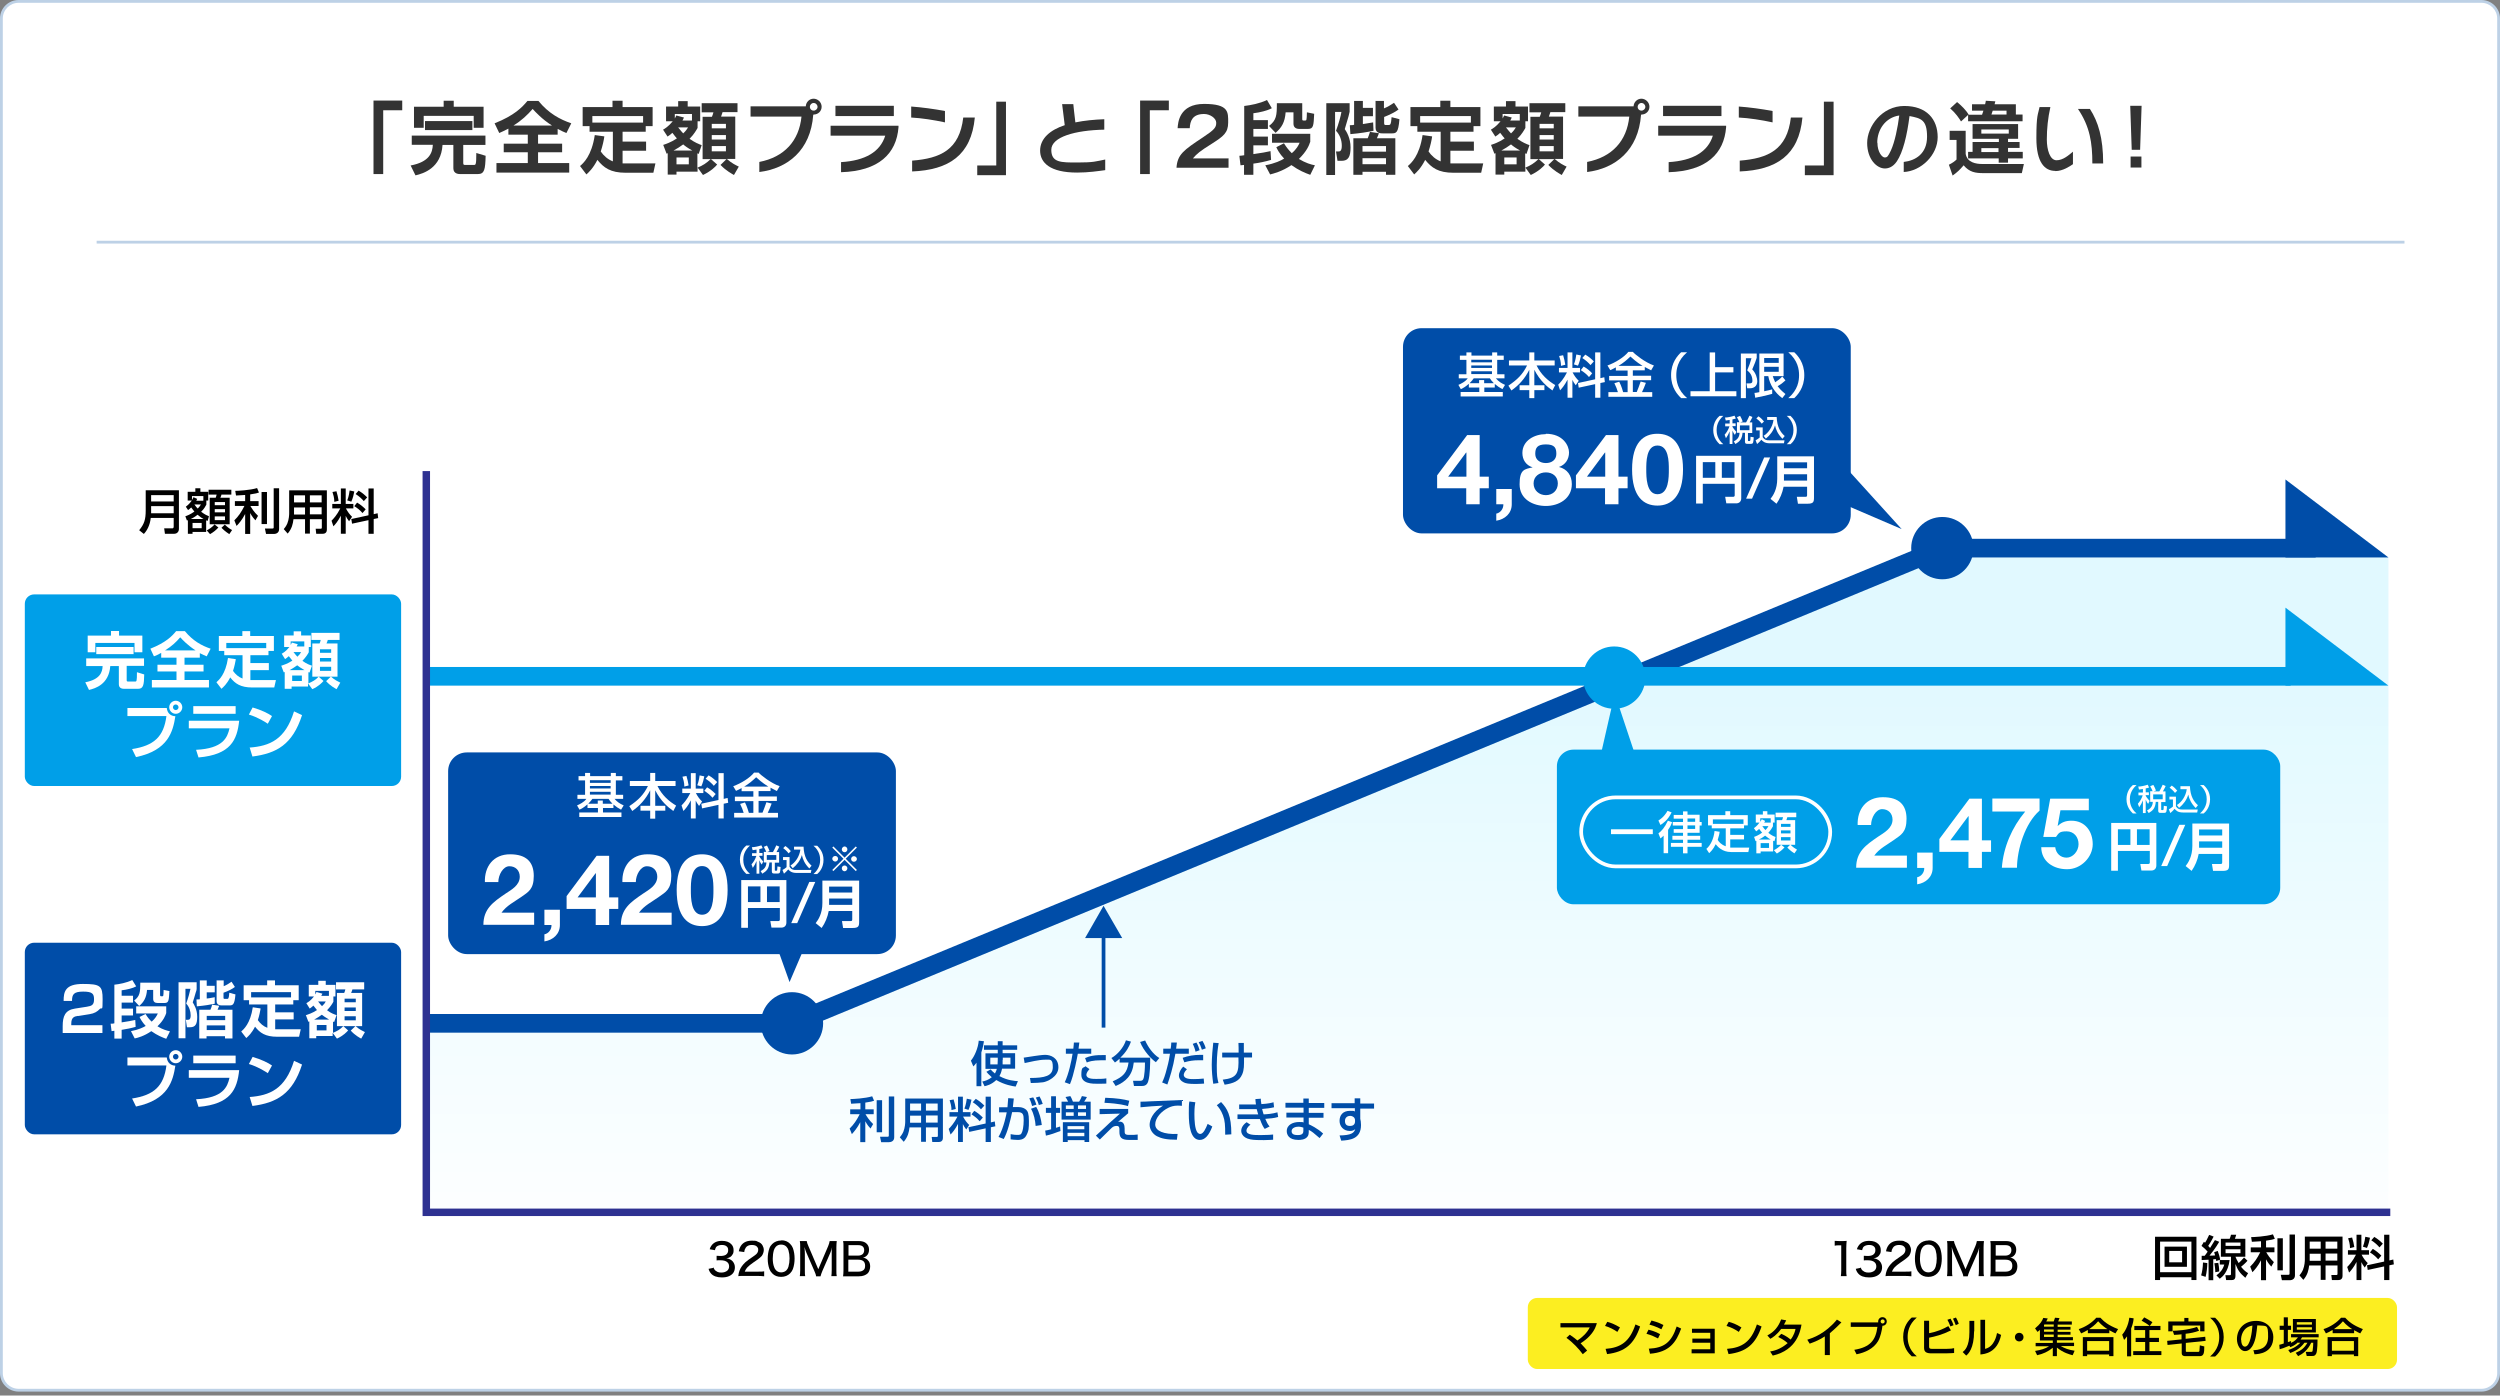 <?xml version="1.0" encoding="UTF-8"?><svg id="PC西日本" xmlns="http://www.w3.org/2000/svg" width="1340" height="748" xmlns:xlink="http://www.w3.org/1999/xlink" viewBox="0 0 1340 748"><rect x="0" y="0" width="1340" height="748" fill="#808080" stroke="none"/><defs><linearGradient id="_名称未設定グラデーション_6" x1="753.6" y1="675.1" x2="753.6" y2="363.2" gradientUnits="userSpaceOnUse"><stop offset="0" stop-color="#fff"/><stop offset="1" stop-color="#e1f9ff"/></linearGradient></defs><g><path d="m10,745.1c-5.1,0-9.3-4.1-9.3-9.1V9.9C.8,4.9,4.9.8,10,.8h1320c5.1,0,9.3,4.1,9.3,9.1v726.1c0,5-4.2,9.1-9.3,9.1H10Z" style="fill:#fff;"/><path d="m1330,1.5c4.7,0,8.5,3.8,8.5,8.4v726.1c0,4.6-3.8,8.4-8.5,8.4H10c-4.7,0-8.5-3.8-8.5-8.4V9.9C1.5,5.3,5.3,1.5,10,1.5h1320m0-1.5H10C4.5,0,0,4.4,0,9.9v726.1c0,5.5,4.5,9.9,10,9.9h1320c5.5,0,10-4.4,10-9.9V9.9c0-5.5-4.5-9.9-10-9.9h0Z" style="fill:#bdd1e6;"/></g><polygon points="227.2 547.2 424.5 547.2 1041.2 298.7 1280.2 298.7 1280.2 649.2 227.1 649.2 227.2 547.2" style="fill:url(#_名称未設定グラデーション_6);"/><polyline points="227.2 548.5 424.5 548.5 1041.2 293.8 1241.2 293.8" style="fill:none; stroke:#004da8; stroke-width:10px;"/><polygon points="1225 298.8 1225 257 1280.2 298.8 1225 298.8" style="fill:#004da8;"/><polygon points="1225 367.5 1225 325.7 1280.2 367.5 1225 367.5" style="fill:#009fe8;"/><line x1="229.8" y1="362.5" x2="1227.8" y2="362.5" style="fill:none; stroke:#009fe8; stroke-width:10px;"/><circle cx="865.2" cy="363.2" r="16.7" style="fill:#009fe8;"/><path d="m1057.8,293.8c0,9.2-7.5,16.7-16.7,16.7s-16.7-7.5-16.7-16.7,7.5-16.7,16.7-16.7,16.7,7.5,16.7,16.7Z" style="fill:#004da8;"/><path d="m441.2,548.5c0,9.2-7.5,16.7-16.7,16.7s-16.7-7.5-16.7-16.7,7.5-16.7,16.7-16.7,16.7,7.5,16.7,16.7Z" style="fill:#004da8;"/><polyline points="228.5 252.5 228.5 649.8 1281.2 649.8" style="fill:none; stroke:#2e3191; stroke-width:4px;"/><g><path d="m93.1,277.6h-12.3c-.4,3.9-2,6.8-3.7,8.6l-2.5-2c2.7-3.3,3.5-5.7,3.5-10.6v-10.8h17.8v20.7c0,1.6-1.1,2.6-2.5,2.6h-5l-.4-2.9h4.4c.2,0,.7-.1.7-.9v-4.9Zm-12.1-8.8h12.1v-3.4h-12.1v3.4Zm0,6.3h12.1v-3.8h-12.1v3.8Z"/><path d="m99.4,276.7c.9-.3,2.7-1,4.8-2.5-.4-.5-1-1.2-1.7-2.2-.8.8-1.3,1.1-1.7,1.4l-1.2-1.8c.5-.4,1.7-1.2,3.2-3.3h-2.2v-4.7h4.1v-1.9h2.7v1.9h4.2v4.7h-1v2.2c-.5.9-1.2,2.3-2.8,3.8,2.1,1.6,3.4,2.1,4.2,2.4l-.7,2.5c-.3-.1-.5-.2-.8-.3v6.2h-7.3v1h-2.5v-7.3c-.1,0-.3.2-.5.2l-.9-2.4Zm9.7,1.5c-.8-.4-1.8-1.1-3.2-2.3-1.6,1.3-3,2-3.7,2.3h6.9Zm-.1-9.9v-2.4h-6.1v2.1c.4-.6.6-1,.8-1.5l2,.9c-.2.5-.3.7-.5,1h3.7Zm-5.8,12v2.8h4.9v-2.8h-4.9Zm1-9.9c.8,1.2,1.4,1.8,1.8,2.2.9-.9,1.3-1.6,1.7-2.2h-3.5Zm12.9,12.3c-1.5,1.6-2.5,2.4-4.5,3.6l-1.8-2c1.3-.7,2.8-1.6,4.2-3.2l2,1.6Zm6.9-20.2v2.6h-5.3c-.1.5-.2.8-.6,1.7h5v14.2h-10.7v-14.2h3.2c.2-.4.4-1.2.5-1.7h-4.3v-2.6h12.1Zm-8.9,6.6v1.7h5.5v-1.7h-5.5Zm0,3.8v1.7h5.5v-1.7h-5.5Zm0,3.9v2h5.5v-2h-5.5Zm7.8,9.5c-2.3-1.5-3.6-2.8-4.2-3.4l1.8-1.7c1.7,1.6,2.7,2.3,3.9,2.9l-1.5,2.2Z"/><path d="m131.5,265.3c-1.4.1-2.8.2-5,.3l-.4-2.5c1.2,0,7.9-.3,11.7-1.5l1,2.4c-.8.3-1.8.6-4.7,1v3.6h4.5v2.6h-4.4c.7,1.2,1.9,3.2,4.1,5.3l-1.4,2.4c-.8-.9-1.6-1.7-2.8-3.9v11.2h-2.7v-10.7c-1.6,3.1-3.4,5.2-4.6,6.4l-1.2-3c2.2-2.1,3.8-4.5,5.4-7.7h-5.1v-2.6h5.5v-3.3Zm11.6-1.6v17.2h-2.9v-17.2h2.9Zm6.5-2v21.9c0,2.4-2.2,2.6-2.8,2.6h-4.2l-.6-2.9h3.9c.7,0,.8-.2.8-.7v-20.9h2.9Z"/><path d="m172.4,278.3h-6.3v7.7h-2.6v-7.7h-6.2c-.3,2.5-.8,5-3.1,7.7l-2.1-2.4c.5-.6,1.3-1.6,1.9-3,.9-2.2,1-4.7,1-5.4v-12.4h20.2v21.1c0,.8-.3,2.2-2.2,2.2h-3.5l-.3-2.7h2.7c.2,0,.6,0,.6-.6v-4.6Zm-14.8-6.4v3c0,.2,0,.8,0,.9h5.9v-3.8h-5.9Zm0-6.4v3.8h5.9v-3.8h-5.9Zm8.5,0v3.8h6.3v-3.8h-6.3Zm0,6.4v3.8h6.3v-3.8h-6.3Z"/><path d="m182.7,276.4c-1.6,3.1-3.1,4.8-4,5.7l-1-3c1-1,2.9-3,4.7-6.6h-4.3v-2.4h4.6v-8.3h2.6v8.3h4.1v2.4h-4c1.1,2.1,2,3.2,3.3,4.5l-1.6,2.4c-.9-1.2-1.4-2-1.8-2.9v9.6h-2.6v-9.7Zm-2.4-13.2c.5,1.5,1,3.8,1.2,5.2l-2.3.6c0-2.2-.6-4.1-1-5.3l2.2-.4Zm9.6.3c-.2,1.2-.8,3.7-1.6,5.4l-2.2-.7c.3-.7.9-2.2,1.3-5.3l2.4.5Zm7.6,12.7v-14.4h2.8v13.8l2.1-.5.3,2.6-2.4.5v7.9h-2.8v-7.3l-8.8,1.9-.4-2.5,9.2-2Zm-6.1-6.8c1.8,1,3.4,2.4,4.6,3.6l-1.7,2c-1.4-1.6-2.5-2.5-4.4-3.7l1.5-1.9Zm.7-6.5c2.2,1.3,3.5,2.5,4.7,3.7l-1.8,2c-1.1-1.3-2.5-2.6-4.4-3.8l1.6-1.8Z"/></g><g><path d="m1174.6,684.6h-16.8v1.5h-2.7v-23.2h22.2v23.2h-2.7v-1.5Zm0-19.1h-16.8v16.4h16.8v-16.4Zm-14.4,2.7h12v10.8h-12v-10.8Zm2.5,8.4h6.9v-6.1h-6.9v6.1Z"/><path d="m1183.1,677.1c0,2.1-.3,4.9-.9,7.3l-2.4-.8c.6-2,.9-4.1,1-6.9l2.3.3Zm-3.1-4c1.2,0,1.3,0,1.7,0,.4-.5.8-1,1.6-2.2-.1-.2-1.5-1.7-3.3-3.1l1.3-2.2.6.5c.3-.4,1.3-2.1,2.2-4.2l2.4.9c-1.2,2.5-2.7,4.7-2.9,5,.2.3.4.4,1,1.1,1.4-2.2,2.1-3.3,2.6-4.2l2.3.9c-.5.8-1.7,3.1-5.2,7.4,1.6,0,1.8,0,3-.1-.2-.8-.3-1.2-.5-1.7l1.9-.7c.5,1.3,1.1,3.2,1.3,4.7l-2.1.7c0-.6-.1-.7-.2-1-.9,0-1,.1-1.4.1v11.2h-2.5v-11c-1.2,0-2.8.2-3.7.2v-2.3Zm9,3.8c.2,1,.5,3,.5,4.6l-2.1.4c0-1.9-.4-4.1-.5-4.8l2.1-.2Zm6.1-1.6c-.9,6.8-4,9.1-5.3,10.1l-1.8-1.8c1.8-1.4,3.4-2.9,4.2-5.8h-2.4v-2.4h5.3Zm9.5.5c-1.1,1.3-2.4,2.4-3.4,3.2,1.6,2,2.9,2.9,3.8,3.4l-1.5,2.5c-3-2.6-3.9-3.9-5.3-7.4v6.4c0,1.1-.3,2.2-1.9,2.2h-3.1l-.4-2.6h2.3c.7,0,.7-.3.7-.8v-9.1h-5.4v-9.6h4.7c.4-1,.7-1.9.7-2.2h2.8c-.1.5-.3,1.1-.7,2.2h5.6v9.6h-5.3c.4,1,.9,2.1,1.7,3.4,1.1-1,1.7-1.6,2.9-3l1.8,1.7Zm-11.7-9.8v1.8h8v-1.8h-8Zm0,3.6v2.1h8v-2.1h-8Z"/><path d="m1212,665.3c-1.4.1-2.8.2-5,.3l-.4-2.5c1.2,0,7.9-.3,11.7-1.5l1,2.4c-.8.3-1.8.6-4.7,1v3.6h4.5v2.6h-4.4c.7,1.2,1.9,3.2,4.1,5.3l-1.4,2.4c-.8-.9-1.6-1.7-2.8-3.9v11.2h-2.7v-10.7c-1.6,3.1-3.4,5.2-4.6,6.4l-1.2-3c2.2-2.1,3.8-4.5,5.4-7.7h-5.1v-2.6h5.5v-3.3Zm11.6-1.6v17.2h-2.9v-17.2h2.9Zm6.5-2v21.9c0,2.4-2.2,2.6-2.8,2.6h-4.2l-.6-2.9h3.9c.7,0,.8-.2.8-.7v-20.9h2.9Z"/><path d="m1252.8,678.3h-6.3v7.7h-2.6v-7.7h-6.2c-.3,2.5-.8,5-3.1,7.7l-2.1-2.4c.5-.6,1.3-1.6,1.9-3,.9-2.2,1-4.7,1-5.4v-12.4h20.2v21.1c0,.8-.3,2.2-2.2,2.2h-3.5l-.3-2.7h2.7c.2,0,.6,0,.6-.6v-4.6Zm-14.8-6.4v3c0,.2,0,.8,0,.9h5.9v-3.8h-5.9Zm0-6.4v3.8h5.9v-3.8h-5.9Zm8.5,0v3.8h6.3v-3.8h-6.3Zm0,6.4v3.8h6.3v-3.8h-6.3Z"/><path d="m1263.1,676.4c-1.6,3.1-3.1,4.8-4,5.7l-1-3c1-1,2.9-3,4.7-6.6h-4.3v-2.4h4.6v-8.3h2.6v8.3h4.1v2.4h-4c1.1,2.1,2,3.2,3.3,4.5l-1.6,2.4c-.9-1.2-1.4-2-1.8-2.9v9.6h-2.6v-9.7Zm-2.4-13.2c.5,1.5,1,3.8,1.2,5.2l-2.3.6c0-2.2-.6-4.1-1-5.3l2.2-.4Zm9.6.3c-.2,1.2-.8,3.7-1.6,5.4l-2.2-.7c.3-.7.9-2.2,1.3-5.3l2.4.5Zm7.6,12.7v-14.4h2.8v13.8l2.1-.5.3,2.6-2.4.5v7.9h-2.8v-7.3l-8.8,1.9-.4-2.5,9.2-2Zm-6.1-6.8c1.8,1,3.4,2.4,4.6,3.6l-1.7,2c-1.4-1.6-2.5-2.5-4.4-3.7l1.5-1.9Zm.7-6.5c2.2,1.3,3.5,2.5,4.7,3.7l-1.8,2c-1.1-1.3-2.5-2.6-4.4-3.8l1.6-1.8Z"/></g><g><path d="m382.4,679.1c.1.5.3.9.4,1.1.3.6.9,1.1,1.7,1.5.6.3,1.3.4,2.1.4,1.4,0,2.5-.4,3.3-1.1.6-.6.9-1.3.9-2.2s-.3-1.7-.9-2.2c-.7-.7-2-1.1-3.7-1.1s-1.4,0-2.1.1v-2.5c.6,0,1.2.1,2,.1,1.3,0,2.2-.2,2.9-.6.9-.6,1.3-1.4,1.3-2.5s-.3-1.6-.9-2.1c-.6-.5-1.5-.7-2.5-.7s-2.1.3-2.7.8c-.3.2-.5.5-.6.8s-.3.7-.4,1.2l-2.8-.5c.2-.7.4-1.2.7-1.6.6-1,1.4-1.7,2.4-2.2,1-.5,2.2-.7,3.5-.7,2.2,0,3.8.6,4.9,1.7.9.9,1.3,1.9,1.3,3.3s-.2,1.8-.7,2.5c-.4.7-1,1.2-1.8,1.5-.3.1-.8.3-1.4.4.7,0,1.3.2,1.7.4.9.4,1.6.9,2.1,1.7.5.8.8,1.6.8,2.7s-.3,2.2-.9,3c-.5.7-1.3,1.3-2.2,1.7-1.1.5-2.4.7-3.9.7-2.6,0-4.6-.7-5.8-2.1-.4-.5-.8-1-1-1.6-.1-.3-.2-.6-.3-.9l2.9-.6Z"/><path d="m395.7,684.1c.1-1.3.4-2.3.7-3.1.6-1.6,1.7-3.1,3.2-4.5.7-.6,2-1.6,3.8-2.8,1-.6,1.6-1.2,2-1.5.7-.7,1-1.5,1-2.3s-.2-1.1-.5-1.5c-.6-.8-1.6-1.1-3-1.1s-2.6.5-3.2,1.5c-.2.4-.4.7-.6,1.2,0,.3-.1.6-.2,1.1l-2.9-.4c.2-.8.3-1.5.6-2,1.1-2.4,3.2-3.7,6.3-3.7s2.3.2,3.4.6c1.1.4,1.9,1,2.4,1.9.4.7.7,1.6.7,2.5s-.4,2.3-1.1,3.2c-.5.5-1.2,1.2-2.2,1.9-.4.3-1.2.8-2.3,1.6-1.5,1-2.5,1.9-3.2,2.6-.4.5-.8,1-1,1.4s-.2.5-.4.9h7.1c1.5,0,2.6,0,3.3-.2v2.7c-.9-.1-2-.2-3.4-.2h-7.5c-1.4,0-2.3,0-2.9.1Z"/><path d="m418.8,664.8c1.9,0,3.5.6,4.7,1.9.7.7,1.2,1.5,1.5,2.3.6,1.7.9,3.6.9,5.6s-.3,3.9-.9,5.6c-.3.8-.8,1.6-1.5,2.3-1.2,1.2-2.8,1.9-4.8,1.9s-3.6-.6-4.8-1.9c-.7-.7-1.2-1.5-1.5-2.3-.6-1.7-.9-3.5-.9-5.5s.3-3.9.9-5.6c.3-.9.8-1.6,1.5-2.3,1.2-1.2,2.9-1.9,4.9-1.9Zm-.2,2.3c-1.1,0-2.1.4-2.8,1.2-.5.6-.8,1.2-1,1.8-.4,1.4-.6,2.9-.6,4.5s.2,3.3.8,4.7c.2.6.5,1.1,1,1.6.7.7,1.6,1.1,2.7,1.1s2.1-.4,2.8-1.1c.5-.5.9-1.2,1.1-1.9.4-1.4.6-2.9.6-4.5s-.2-3-.6-4.4c-.2-.7-.6-1.4-1.1-1.9-.7-.7-1.6-1.1-2.8-1.1Z"/><path d="m437.4,684c0-.6-.4-1.6-1-3l-4.1-9.4c-.3-.7-.7-1.8-1.1-3.2.1,1.3.2,2.4.2,3.5v8.9c0,1.4,0,2.5.2,3.2h-2.9c.1-.8.2-1.8.2-3.2v-12.3c0-1.4,0-2.5-.2-3.3h3.7c.1.7.4,1.6.9,2.7l5.3,12.4,5.3-12.4c.4-1,.7-1.9.8-2.7h3.8c-.1.9-.2,2-.2,3.3v12.3c0,1.5,0,2.5.2,3.2h-2.9c.1-.6.2-1.7.2-3.2v-9.9c0-.9.1-1.7.2-2.4-.3,1.2-.6,2.3-1,3.1l-4.2,9.6c-.5,1.2-.8,2.1-1,2.9h-2.4Z"/><path d="m451.9,684c.1-.8.2-1.8.2-3.1v-12.9c0-1,0-2-.2-2.8.6,0,1.6,0,2.9,0h5.4c1.8,0,3.3.4,4.2,1.3.9.8,1.4,1.9,1.4,3.3s-.4,2.5-1.3,3.3c-.3.3-.7.5-1,.7-.2,0-.5.2-.9.3.6.1,1,.2,1.3.4.7.3,1.3.9,1.8,1.6.5.7.7,1.7.7,2.8s-.4,2.7-1.3,3.6c-1.1,1-2.6,1.6-4.7,1.6h-5.7c-1.1,0-2.1,0-2.9,0Zm2.8-11h5.3c1,0,1.8-.3,2.4-.8.5-.5.8-1.2.8-2.1,0-1.8-1.1-2.7-3.2-2.7h-5.2v5.6Zm0,2.2v6.4h5.4c1.2,0,2.1-.3,2.8-.9.6-.5.8-1.3.8-2.3s-.3-1.8-.8-2.3c-.6-.6-1.6-.9-2.8-.9h-5.4Z"/></g><rect x="834.5" y="401.8" width="387.7" height="82.9" rx="8.9" ry="8.9" style="fill:#009fe8;"/><g><path d="m523.4,569.6c-.7,1-1.1,1.4-1.7,2l-1.3-3.1c1.9-2.2,3.9-6.8,4.2-10.7l2.8.3c-.2,1.1-.5,3.3-1.4,6v18.1h-2.6v-12.6Zm14-7v1.9h6.7v8.3h-7c-.4,2-.9,3.1-1.4,4,4.4,2.4,8.4,2.6,9.9,2.7l-1.2,2.9c-1.6-.2-6-.9-10.4-3.5-2.6,2.5-5.3,3.1-6.3,3.3l-1.2-2.5c1.5-.3,3.2-.8,5.1-2.3-1.7-1.5-2.3-2.2-2.9-2.9l2.3-1.3c.5.6,1.1,1.3,2.3,2.2.6-1.1.9-2,1-2.5h-6.1v-8.3h6.6v-1.9h-7.4v-2.4h7.4v-2.2h2.6v2.2h7.8v2.4h-7.8Zm-2.6,4.3h-4v3.6h3.9c0-.5.1-1.2.1-2.5v-1.1Zm2.6,1.2c0,1.1,0,2,0,2.4h4.2v-3.6h-4.1v1.2Z" style="fill:#004da8;"/><path d="m552,577.8c8.1,0,12.3-1.1,12.3-5.8s-1.4-4-4.3-4-8.1,1.2-10.8,1.8l-.5-2.9c.9-.1,5-.8,5.9-.9.8-.1,3.9-.6,5.6-.6,3,0,7.1,1.6,7.1,6.7s-6.1,7.7-8.2,8c-1.7.2-4.1.4-6.6.4l-.4-2.5Z" style="fill:#004da8;"/><path d="m578.5,558.9c-.1.8-.2,1.3-.4,3.2h6.8v2.7h-7.2c-.3,1.8-2.1,11.4-4.2,16.3l-2.8-1c2.1-4.4,3.6-11.3,4.2-15.3h-3.6v-2.7h4c.2-2.2.3-2.5.3-3.3h3Zm5.4,14.2c-1.5,1.6-1.6,2.7-1.6,3,0,2.2,3.6,2.2,5.2,2.2s3.9,0,5.5-.3v2.8c-.9,0-1.4.1-4.5.1s-8.9,0-8.9-4.8,1.1-3.4,2.2-4.6l2.1,1.5Zm8.8-4.8c-.7,0-1.3,0-2.4,0-4.7,0-6.9.8-7.8,1.2l-.9-2.4c2.4-1,4.7-1.7,11.1-1.6v2.9Z" style="fill:#004da8;"/><path d="m600.3,567.3c-1.2,1.1-2,1.7-2.7,2.2l-1.9-2.4c3.3-1.8,6.6-5.7,7.8-9.5l2.7.7c-.9,2.5-2.3,5.4-5.7,8.6h16c0,2.6,0,9.4-1.1,12.8-.7,2.3-2.4,2.4-3.6,2.4h-4l-.5-2.8h4c1.5,0,1.7-1.3,1.9-2.4.2-1.2.5-3.6.5-7.4h-6c-.7,7-4.3,10.3-9.7,12.6l-1.6-2.5c5.6-2.4,7.8-4.7,8.5-10.1h-4.8v-2.3Zm19.2,2c-2.1-1.4-6.6-6-8.4-10.8l2.7-.8c1.4,3.2,4.1,7.3,7.6,9.4l-1.9,2.3Z" style="fill:#004da8;"/><path d="m630.8,558.9c-.1.9-.2,1.8-.4,3.2h6.8v2.7h-7.2c-1.3,7.8-3.1,13.1-4.3,16.5l-2.8-1.1c.8-1.7,1.6-3.6,2.7-8.1.8-2.9,1.2-5.2,1.5-7.3h-3.6v-2.7h4c.2-1.5.3-2.5.3-3.3h2.9Zm5.4,14.2c-1.5,1.5-1.7,2.6-1.7,3,0,2.3,3.6,2.3,5.4,2.3s3.4-.1,5.3-.3l.2,2.7c-.9,0-1.9.2-4.4.2-4,0-5.3-.3-6.4-.8-1.6-.7-2.7-2.1-2.7-3.7s1-3.5,2.3-4.8l2.1,1.5Zm8.8-4.8c-.8,0-1.5,0-2.5,0-2.8,0-4.9.3-7.7,1.1l-.9-2.4c3-1.1,6.2-1.6,9.5-1.6s1,0,1.5,0v2.9Zm-4.2-4.6c-.2-1.1-.9-3.1-1.5-4.2l2-.7c.7,1.1,1.4,3,1.7,4.1l-2.1.8Zm3.4-1.1c-.7-2-.8-2.4-1.7-4l2-.7c1.2,2,1.6,3.3,1.8,4l-2.2.8Z" style="fill:#004da8;"/><path d="m653.2,559.2c-.3,1.6-1,5.9-1,11.8s.2,6.5.9,9.5l-2.8.4c-.5-3.5-.8-6.7-.8-10.2s.5-9.5.8-11.8l2.9.2Zm10.7,5c0-.8,0-4.5-.1-5.2h2.9c0,.8,0,4.6,0,5.2h4.4v2.6h-4.3c0,4.2.1,6.6-1,9.1-1.6,3.7-4.9,4.8-9.4,5.5l-1-2.7c7.9-.9,8.7-3.6,8.4-11.9h-8.7v-2.6h8.7Z" style="fill:#004da8;"/><path d="m461.2,591.3c-1.4.1-2.8.2-5,.3l-.4-2.5c1.2,0,7.9-.3,11.7-1.5l1,2.4c-.8.3-1.8.6-4.7,1v3.6h4.5v2.6h-4.4c.7,1.2,1.9,3.2,4.1,5.3l-1.4,2.4c-.8-.9-1.6-1.7-2.8-3.9v11.2h-2.7v-10.7c-1.6,3.1-3.4,5.2-4.5,6.4l-1.2-3c2.2-2.1,3.8-4.5,5.4-7.7h-5.1v-2.6h5.5v-3.3Zm11.6-1.6v17.2h-2.9v-17.2h2.9Zm6.5-2v21.9c0,2.4-2.2,2.6-2.8,2.6h-4.2l-.6-2.9h3.9c.7,0,.8-.2.8-.7v-20.9h2.9Z" style="fill:#004da8;"/><path d="m502.6,604.3h-6.3v7.7h-2.6v-7.7h-6.2c-.3,2.5-.8,5-3.1,7.7l-2.1-2.4c.5-.6,1.3-1.6,1.9-3,.9-2.2,1-4.7,1-5.4v-12.4h20.2v21.1c0,.8-.3,2.2-2.2,2.2h-3.5l-.3-2.7h2.7c.2,0,.6,0,.6-.6v-4.6Zm-14.8-6.4v3c0,.2,0,.8,0,.9h5.9v-3.8h-5.9Zm0-6.4v3.8h5.9v-3.8h-5.9Zm8.5,0v3.8h6.3v-3.8h-6.3Zm0,6.4v3.8h6.3v-3.8h-6.3Z" style="fill:#004da8;"/><path d="m513.5,602.4c-1.6,3.1-3.1,4.8-4,5.7l-1-3c1-1,2.9-3,4.7-6.6h-4.3v-2.4h4.6v-8.3h2.6v8.3h4.1v2.4h-4c1.1,2.1,2,3.2,3.3,4.5l-1.6,2.4c-.9-1.2-1.4-2-1.8-2.9v9.6h-2.6v-9.7Zm-2.4-13.2c.5,1.5,1,3.8,1.2,5.2l-2.3.6c0-2.2-.6-4.1-1-5.3l2.2-.4Zm9.6.3c-.2,1.2-.8,3.7-1.6,5.4l-2.2-.7c.3-.7.9-2.2,1.3-5.3l2.4.5Zm7.6,12.7v-14.4h2.8v13.8l2.1-.5.3,2.6-2.4.5v7.9h-2.8v-7.3l-8.8,1.9-.4-2.5,9.2-2Zm-6.1-6.8c1.8,1,3.4,2.4,4.6,3.6l-1.7,2c-1.4-1.6-2.5-2.5-4.4-3.7l1.5-1.9Zm.7-6.5c2.2,1.3,3.5,2.5,4.7,3.7l-1.8,2c-1.1-1.3-2.5-2.6-4.4-3.8l1.6-1.8Z" style="fill:#004da8;"/><path d="m543.4,588.8c-.3,2.5-.4,3.6-.5,4.6h3.1c1.9,0,3.2.7,4,1.4.9.8,1.5,2.2,1.5,6s0,5.3-1.5,8c-1.2,2.2-3.7,2.2-4.4,2.2-1.4,0-3.1-.2-3.9-.3v-2.8c.4,0,1.7.4,3.4.4s2.2,0,2.8-1.7c.8-2.3.8-5.9.8-6.2,0-2.9-.3-4.3-3.2-4.3h-3c-1,4.7-2.4,10.7-4.5,14.4l-2.8-1.1c2.9-5,4.3-12.6,4.4-13.2h-4.1c0,0,0-2.7,0-2.7h4.5c.3-3.1.3-3.5.4-4.9l3,.2Zm9.8,4c-.6-2.3-1.1-3.2-1.5-4.1l2.1-.5c.7,1.1,1.3,2.7,1.7,3.9l-2.2.7Zm1.9,10.7c-.2-2.8-.9-6.5-2.5-9.2l2.8-1c1.7,2.8,2.7,6.8,3,9.7l-3.3.5Zm1.7-11.2c-.3-1.3-1-2.9-1.6-4l2-.6c.7,1.2,1.2,2.4,1.7,4l-2.1.6Z" style="fill:#004da8;"/><path d="m560.2,606c.9-.1,1.1-.2,3.2-.7v-8.8h-2.8v-2.7h2.8v-6.2h2.6v6.2h2.2v2.7h-2.2v8c1.3-.4,1.6-.5,2.2-.7l.2,2.4c-3.2,1.2-5,1.9-7.8,2.5l-.4-2.8Zm8.7-15.5h3.6c-.4-1-1.1-2-1.4-2.5l2.6-.5c.4.6.7,1.2,1.4,3h3.3c.6-.9,1.2-2.1,1.5-3l2.7.5c-.1.2-.8,1.6-1.5,2.5h3.5v9.6h-15.6v-9.6Zm.7,11h14.2v10.6h-2.5v-1h-9v1h-2.6v-10.6Zm1.7-9v1.9h4.2v-1.9h-4.2Zm0,3.7v1.9h4.2v-1.9h-4.2Zm.9,7.4v1.7h9v-1.7h-9Zm0,3.6v1.8h9v-1.8h-9Zm5.6-14.7v1.9h4.3v-1.9h-4.3Zm0,3.7v1.9h4.3v-1.9h-4.3Z" style="fill:#004da8;"/><path d="m604.7,594.4v2.3c-.9.7-4.6,3.9-5.4,4.6.3,0,.5-.1.9-.1,2,0,2.6,1.7,2.6,3.7v1c0,1.6,0,2.4,2.3,2.4s3.5,0,4.7-.2v2.9c-2.6,0-4.1,0-4.7,0-4.3,0-5.1-1.6-5.1-4.5v-1c0-.8,0-2-1.4-2s-2,.4-2.8,1.1c-1,.9-5.4,5.4-6.3,6.2l-2.1-2.1c.2-.1,4.3-4,5-4.6,1.4-1.4,2.4-2.3,7.9-7.2l-10.9.3v-2.8h15.3Zm0-1.5c-1.4-.4-4.5-1.4-12.7-1.8l.4-2.7c6.3.2,9.8.8,12.9,1.6l-.7,2.8Z" style="fill:#004da8;"/><path d="m633.6,592.7c-.5,0-1.1-.1-2.3-.1-2.3,0-3.9.6-5.1,1.2-3.7,1.8-7,5.4-7,8.9s4.6,5.4,12,5.1l-.4,3.1c-5.6,0-8.4-.7-10.7-1.9-2.3-1.2-3.9-3.7-3.9-6.1s1.4-6.7,7.2-10.3c-4.1.2-8.1.5-12.1.9v-3c1.7,0,3.6-.1,5.4-.2,2.2-.1,14.2-.6,16.8-.7v2.9Z" style="fill:#004da8;"/><path d="m640.7,590.7c-.2,1.1-.5,3.1-.5,6.4s.2,8.2,1.7,10c.3.3.8.7,1.4.7,1.7,0,3-2.9,4-5.4l2.5,1.4c-1.8,4.8-4,7.2-6.7,7.2-4.9,0-5.9-7.4-5.9-14s.2-5.4.3-6.6l3.1.4Zm16,17.4c0-4.9-.1-7.4-1.2-10.3-1-2.7-2.3-4.3-3.3-5.4l2.3-1.7c3.3,3.5,5.5,7,5.5,17.3l-3.3.2Z" style="fill:#004da8;"/><path d="m675.8,588.8c0,.8,0,1.4.3,3,3.6-.2,5.6-.7,6.5-1l.3,2.7c-2.1.5-4,.7-6.4.9.2.8.5,2.1.8,2.9,2.1-.1,4.8-.3,7.4-1.1l.4,2.5c-2.3.7-4.4.8-6.9,1,.8,1.8,1.1,2.6,2.3,4.1l-2.6,1.3c-.7-.9-1.4-2-2.6-5.3-1,0-1.9,0-3,0h-9v-2.5h9.2c.4,0,.8,0,1.9,0-.1-.4-.4-1.2-.8-2.8-.2,0-1.1,0-1.3,0h-8.1v-2.5h8.1c0,0,.7,0,.9,0-.2-1.4-.3-2.2-.3-2.9l3-.2Zm-5.5,14c-2,1.4-2.2,2.8-2.2,3.2,0,2.4,4,2.4,7.8,2.4s5.5-.2,6.5-.3v2.8c-.9,0-2.3.2-4.9.2s-5.5,0-7.3-.4c-4.8-.9-4.9-4.2-4.9-4.5,0-.5,0-2.7,2.9-4.7l2.1,1.4Z" style="fill:#004da8;"/><path d="m698.6,591.2v-2.4h2.9v2.4h8.3v2.6h-8.3v2.7h7.9v2.6h-7.9v3.5c.9.4,4.6,2.1,7.7,5l-1.9,2.4c-3.4-2.9-3.9-3.4-5.8-4.4v.5c0,1.8-.2,2.4-.6,3-1.3,1.9-4,1.9-5,1.9-5.2,0-6.2-2.9-6.2-4.7,0-3.6,3.6-4.9,6.6-4.9s1.9.2,2.4.3v-2.7h-9.2v-2.6h9.2v-2.7h-9.7v-2.6h9.7Zm0,13.2c-.7-.2-1.5-.5-2.7-.5s-3.6.5-3.6,2.4,1.8,2.1,3.4,2.1c2.9,0,2.9-1.5,2.9-2.5v-1.5Z" style="fill:#004da8;"/><path d="m726.1,588.7h3v2.8h7.4v2.7h-7.4v5.5c.2.8.4,1.8.4,3.3,0,7.6-6,8.1-10.6,8.4l-.9-2.8c6.4-.1,7.8-1.4,8.4-3.4-.6.5-1.2,1-2.9,1-3.3,0-5.5-2.4-5.5-5.4s1.7-5.4,5.6-5.4,1.9.3,2.6.6v-2h-12.5v-2.7h12.4v-2.8Zm.2,11.9c0-.8-.2-1.2-.5-1.6-.6-.6-1.4-.9-2.1-.9-1.2,0-2.8.7-2.8,2.7s1,2.7,2.7,2.7,2.7-.8,2.7-2.5v-.5Z" style="fill:#004da8;"/></g><g><path d="m995.7,442.3c-.3-8.5,4.6-15,13.5-15s12.7,4.3,12.7,11.6-3,8.6-6.6,11.2-8,4.7-10.7,8.5h17.5v6.5h-27.2c0-8.6,5.3-12.2,11.7-16.6,3.3-2.2,7.7-4.5,7.8-9.1,0-3.5-2.3-5.7-5.6-5.7s-5.9,4.6-5.9,8.5h-7.2Z" style="fill:#fff;"/><path d="m1027.6,457h8.3v8.2c0,4.9-3.7,8.1-8.3,8.8v-3.8c2.2-.4,3.9-2.6,3.8-5h-3.8v-8.2Z" style="fill:#fff;"/><path d="m1055.2,456.6h-15.7v-6.9l16.1-21.6h6.7v22.3h4.9v6.2h-4.9v8.6h-7.2v-8.6Zm0-19.1h-.2l-9.6,12.9h9.8v-12.9Z" style="fill:#fff;"/><path d="m1093.2,434.5c-7.8,6.8-12,20.7-12.1,30.6h-8.1c.8-11,5.4-21.6,12.5-30.1h-17.6v-7h25.3v6.5Z" style="fill:#fff;"/><path d="m1119.7,434.3h-15.3l-1.5,8.4h.1c2-2,4.3-2.8,7.3-2.8,7.3,0,11.4,5.7,11.4,12.6s-6.3,13.5-13.8,13.4c-7.2,0-13.7-4-13.8-11.8h7.5c.4,3.3,2.8,5.6,6.1,5.6s6.4-3.4,6.4-7.2-2.4-6.9-6.4-6.9-4.2,1-5.7,3h-6.8l3.7-20.5h20.7v6.2Z" style="fill:#fff;"/></g><g><path d="m1152.3,456.1h-17.1v10.6h-3.6v-25.6h24.2v22.8c0,1.8-1.2,2.7-2.7,2.7h-5.3l-.6-3.5h4.2c.7,0,.9-.4.9-.8v-6.2Zm-17.1-3.2h6.7v-8.4h-6.7v8.4Zm10.2,0h6.8v-8.4h-6.8v8.4Z" style="fill:#fff;"/><path d="m1171.3,442.1l-9.7,22.1h-3.2l9.7-22.1h3.2Z" style="fill:#fff;"/><path d="m1191.1,457.7h-12.6c-.6,3.2-1.9,6.4-3.8,9.1l-3.2-2.6c1.4-1.8,3.6-5.1,3.6-10.8v-12h19.7v22c0,2.5-.3,3.4-3.6,3.4h-5l-.6-3.7h4.6c.8,0,.9-.3.9-1v-4.3Zm-12.4-9.9h12.4v-3.2h-12.4v3.2Zm0,6.6h12.4v-3.4h-12.4v3.4Z" style="fill:#fff;"/></g><g><path d="m1145.2,420.8c-3.2,2.8-3.6,5.8-3.6,7.6s.4,4.9,3.6,7.6h-2c-1.1-1.1-3.4-3.4-3.4-7.6s2.2-6.6,3.4-7.6h2Z" style="fill:#fff;"/><path d="m1148.6,422.9c-.7.1-1.3.2-2.1.3l-.4-1.6c1.3,0,3.3-.4,5.1-1l.7,1.5c-.5.2-.9.3-1.8.5v2.1h1.7v1.5h-1.7v.4c.8,1.3,1.7,2.2,2.1,2.7l-.8,1.6c-.4-.5-.8-1-1.3-2.3v7.2h-1.5v-6.8c-.6,1.5-1.1,2.4-2,3.7l-.7-1.9c1-1.1,1.9-2.5,2.6-4.5h-2.3v-1.5h2.4v-1.9Zm5.3,1.4c-.3-.8-.8-1.8-1.4-2.9l1.7-.7c.6,1,.9,1.8,1.4,3l-1.3.5h3.1c.4-.7,1.1-2,1.8-3.6l1.6.7c-.2.5-.6,1.3-1.5,2.9h1.4v5.7h-2.3v4c0,.3.2.3.5.3h.3c.2,0,.3,0,.4-.2.1-.2.1-.4.2-2.1l1.7.3c-.2,2.8-.2,3.5-1.5,3.5h-1.9c-.8,0-1.3-.1-1.3-1.2v-4.7h-1.3c-.3,3.4-1.5,4.6-3.8,6l-.9-1.4c2.1-1.1,3-2.4,3.1-4.6h-1.4v-5.7h1.4Zm.2,1.5v2.6h5.1v-2.6h-5.1Z" style="fill:#fff;"/><path d="m1162.8,427h3.5v5.2c1.1,1.7,2.4,1.7,3.4,1.7h8.3l-.3,1.6h-7.6c-2.9,0-3.9-1.2-4.5-2-.7.8-1.5,1.7-2.3,2.3l-.8-2c.8-.4,1.5-.9,2.2-1.5v-3.8h-1.9v-1.6Zm1.3-5.9c1.2.8,2,1.6,2.9,2.7l-1.2,1.2c-1.1-1.4-2.3-2.4-2.9-2.8l1.1-1.1Zm2.7,10.4c2.5-1.5,4.8-4.7,5.3-8.5h-3.4v-1.6h5.1c.2,5.6,2.2,8.3,4.3,10.2l-1.2,1.5c-2.5-2.5-3.5-4.9-4-7.2-.8,2.9-2.7,5.3-4.9,7.1l-1.2-1.5Z" style="fill:#fff;"/><path d="m1179.2,436c3.2-2.8,3.6-5.8,3.6-7.6s-.4-4.9-3.6-7.6h2c1.1,1.1,3.4,3.4,3.4,7.6s-2.2,6.6-3.4,7.6h-2Z" style="fill:#fff;"/></g><polygon points="865.5 371.8 857.5 406.8 877.5 407.8 865.5 371.8" style="fill:#009fe8;"/><g><line x1="591.5" y1="499.8" x2="591.5" y2="550.8" style="fill:none; stroke:#004da8; stroke-width:2px;"/><polygon points="601.5 502.8 591.5 485.5 581.6 502.8 601.5 502.8" style="fill:#004da8;"/></g><g><path d="m215.6,59.1h-10.2v34.2h-5.2v-39.4h15.4v5.2Z" style="fill:#333;"/><path d="m220.8,72.7h39.4v5h-11.9v9.8c0,.9.5.9,1.1.9h4.6c1,0,1.3,0,1.3-6.4l5,1.5c-.2,7.4-.6,9.8-4.2,9.8h-9.4c-.7,0-3.7,0-3.7-3.1v-12.5h-5.8c-.8,12.4-10.2,15.3-14.5,16.3l-2.6-5.3c10.1-1.9,11.7-6.9,11.9-11.1h-11.3v-5Zm17-18.7h5.4v3.2h16v11.3h-5.3v-6.4h-26.8v6.4h-5.2v-11.3h15.9v-3.2Zm-10,10.9h25.4v4.8h-25.4v-4.8Z" style="fill:#333;"/><path d="m272.6,68.9c-2.3,1.2-3.7,1.8-5,2.4l-2.5-5.2c10.6-4.2,14.8-8.6,17.6-12h5.9c5.5,6.7,11.5,9.9,17.6,12l-2.6,5.2c-1.2-.5-2.7-1.1-4.7-2.2v3.1h-10.5v4.8h12.9v4.6h-12.9v5.8h16.7v5.1h-39v-5.1h16.8v-5.8h-12.9v-4.6h12.9v-4.8h-10.4v-3.3Zm23.3-1.6c-5.4-3.4-8.9-7.3-10.4-8.9-2.9,3.3-5.8,6.1-10.3,8.9h20.7Z" style="fill:#333;"/><path d="m323.9,73.3c-.3,2.1-.9,4.8-1.9,7.9,1.6,2.3,3.7,4.2,6.5,5.3v-15.9h-12.5v-3h-3.7v-10.2h16v-3.4h5.4v3.4h16.1v10.2h-3.7v3h-12.4v5.3h12.6v4.9h-12.6v6.8c.7,0,1.3,0,2.5,0h15.1l-1.1,5h-14.8c-8.2,0-11.8-2.7-15.2-6.9-2.4,4.7-4.7,6.7-5.9,7.8l-3.4-4.5c1.7-1.5,6.2-5.3,7.9-16.6l5.1.7Zm20.8-7.6v-3.5h-27.2v3.5h27.2Z" style="fill:#333;"/><path d="m355.4,77.7c1.4-.5,4.1-1.3,7.4-3.5-.5-.6-1.3-1.5-2.4-3-1.1,1-1.8,1.5-2.6,2l-2.4-3.7c.9-.5,2.8-1.6,5.2-4.5h-3.6v-7.9h6.5v-2.9h5.1v2.9h6.7v7.9h-1.4v3.6c-.7,1.2-1.9,3.4-4.3,5.8,3,2.1,4.9,2.8,6.5,3.4l-1.6,4.7c-.4-.2-.5-.2-.7-.3v7.7c2.9-1.2,4.8-2.4,7.1-4.6h-4.3v-22.7h5c.3-.8.7-1.8.8-2.4h-6.3v-4.9h19.2v4.8h-8c-.3.9-.4,1.3-.8,2.4h7.6v22.7h-4.5c2.6,2.3,4.9,3.4,6.4,4.1l-2.6,4.5c-.8-.5-4.2-2.2-7.2-5.4l3.2-3.1h-8.3l3.3,2.9c-.9,1.1-3.2,3.5-7.6,5.6l-2.9-4v2.2h-11.3v1.6h-4.7v-11.5q-.3.1-.6.3l-1.8-4.7Zm15.7,3c-2.7-1.5-4-2.5-4.9-3.3-1.6,1.2-3.2,2.2-5.2,3.3h10.2Zm-.2-16.1v-3.5h-9.2v2.4c.3-.6.5-.8.8-1.6l4.1,1.1c-.3.8-.5,1-.8,1.6h5.2Zm-8.3,19.8v3.7h6.6v-3.7h-6.6Zm.9-16.1c1.3,1.7,2.1,2.5,2.7,3.2,1.4-1.3,2-2.2,2.6-3.2h-5.3Zm18-1.9v2.4h7.6v-2.4h-7.6Zm0,6v2.4h7.6v-2.4h-7.6Zm0,5.9v2.8h7.6v-2.8h-7.6Z" style="fill:#333;"/><path d="m436.1,61.5h-.2c-1.4,19.2-13.8,28.8-28.9,30.7v-5.4c13.4-2.6,21.3-11.3,22.6-24.3h-27.3v-5.5h29.6c.1-2.3,2-4.1,4.2-4.1s4.3,1.9,4.3,4.3-1.9,4.2-4.3,4.2Zm0-6.3c-1.1,0-2,.9-2,2.1s.9,2,2,2,2.1-.9,2.1-2-.9-2.1-2.1-2.1Z" style="fill:#333;"/><path d="m450.8,92.3v-5.4c13-.8,21-5.5,23.7-14.2h-29.3v-5.3h36.4v.8c-1.1,14.2-10.6,23.5-30.8,24.1Zm-3-30.1v-5.5h31.3v5.5h-31.3Z" style="fill:#333;"/><path d="m488.4,62.9v-5.8c5.6.4,12.3,1.3,18.1,2.4v6.1c-6-1.3-12.5-2.3-18.1-2.6Zm.5,28.9v-5.7c15.2-1.2,25.4-5.8,27.4-23.1h6.2c-1.9,20.3-14,28.1-33.6,28.9Z" style="fill:#333;"/><path d="m523.8,88.7h10.2v-34.2h5.2v39.4h-15.4v-5.2Z" style="fill:#333;"/><path d="m577.3,92.5c-14.5,0-19.8-5.3-19.8-11.8s5.5-11.1,13.2-13.6c-.4-3.3-1.4-11.3-1.4-11.3h6s.6,6.1,1.1,9.8c4.9-1,10.2-1.5,15.5-1.7v5.6c-15.6.3-28.4,3.9-28.4,10.8s5.2,6.8,14,6.8,9.9-.6,14.9-1.6v5.7c-3.7.5-9,1.3-15,1.3Z" style="fill:#333;"/><path d="m626.5,59.1h-10.2v34.2h-5.2v-39.4h15.4v5.2Z" style="fill:#333;"/><path d="m658.5,85v4.9h-27.9c.5-7.1,3.8-9.4,14.2-16.3,6.2-4.1,7.1-5.3,7.1-7.8s-3.4-4.7-6.5-4.7c-6.3,0-7.5,3.8-7.7,7.6h-6.5c.2-2.9.8-13,14.2-13s12.9,4.5,12.9,10-2.6,7.4-8.7,11.3c-6.4,4-8.1,5.4-10.2,7.9h19.3Z" style="fill:#333;"/><path d="m664.4,83.5c1.2-.1,1.4-.1,2.5-.3v-26.4c3.4-.4,8.3-1.3,12.2-3.2l2.6,4.4c-2.4,1.3-6.5,2.3-9.9,2.7v3.7h7.8v4.7h-7.8v4.1h7.8v4.7h-7.8v4.7c4.5-.6,6.9-1.1,9.2-1.6l.3,4.7c-3.1.9-6.3,1.6-9.5,2v6h-5v-5.3c-.3,0-1.6.2-1.9.2l-.6-5.1Zm37.8-7.3c-.5,1.6-1.7,4.8-6,9,3.7,2.2,6.5,3,8.6,3.4l-2.5,5.1c-2.8-1-6-2.3-10.1-5.2-5,3.4-9.5,4.5-11.4,5l-2.6-4.9c5.3-1,8.5-2.6,10.1-3.6-2.5-2.6-3.7-5-4.2-6.1l4.1-2.1c1.5,2.4,2.6,3.7,4.2,5.3,2.6-2.2,3.6-4.2,4.2-5.6h-14.8v-4.8h20.5v4.5Zm-4.2-20.9v8.5c0,.7.2.8.8.8h.7c.8,0,.9,0,1-4.4l3.9.8c-.3,6.4-.4,8.1-3.3,8.1h-4.7c-1.6,0-3.1-.7-3.1-2.8v-6.1h-4.2c-.4,5.3-2.1,8.2-5.4,11l-3.5-3.7c4-3.1,4.2-5.6,4.2-12.2h13.5Z" style="fill:#333;"/><path d="m711,55.3h12.4v4.6c-.1.6-.3,1.3-.6,2.5-.3,1-1.7,5.7-2,6.8.9,1.3,3.1,4.8,3.1,9.8s-1.2,7.2-4.8,7.2h-2.2l-.8-5h1.3c.8,0,1.8-.2,1.8-3.1s-1-5.8-3.1-8c1.3-3.4,2.6-8,2.9-10.1h-3.4v33.8h-4.7v-38.4Zm12.4,11.8c1.2,0,1.6,0,2.4-.2v-12.8h4.7v3.7h5.4v4.5h-5.4v4.2c.9-.1,2.1-.3,5.5-.9l.2,4.5c-3.3.7-6.9,1.3-12.4,1.8l-.3-4.8Zm24.5,7v19.6h-5v-1.6h-12.6v1.6h-4.9v-19.6h7.7c.4-.9,1-2.6,1.2-3.4l4.8.7c-.2.6-.8,2.2-1.1,2.7h10Zm-17.6,4.2v3h12.6v-3h-12.6Zm0,6.5v3.2h12.6v-3.2h-12.6Zm6.8-30.7h4.7v4c1.8-.7,3.8-1.9,5.4-3l2.4,3.6c-1.6,1.3-5.1,3-7.7,4v3.1c0,.8.1,1.2.7,1.2h1.7c.8,0,1.3,0,1.6-4.2l4.2,1.1c-.6,7.6-1.8,7.6-4.4,7.6h-4.5c-1.1,0-3.9,0-3.9-3v-14.3Z" style="fill:#333;"/><path d="m767.6,73.3c-.3,2.1-.9,4.8-1.9,7.9,1.6,2.3,3.7,4.2,6.5,5.3v-15.9h-12.5v-3h-3.7v-10.2h16v-3.4h5.4v3.4h16.1v10.2h-3.7v3h-12.4v5.3h12.6v4.9h-12.6v6.8c.7,0,1.3,0,2.5,0h15.1l-1.1,5h-14.8c-8.2,0-11.8-2.7-15.2-6.9-2.4,4.7-4.7,6.7-5.9,7.8l-3.4-4.5c1.7-1.5,6.2-5.3,7.9-16.6l5.1.7Zm20.8-7.6v-3.5h-27.2v3.5h27.2Z" style="fill:#333;"/><path d="m799.1,77.7c1.4-.5,4.1-1.3,7.4-3.5-.5-.6-1.3-1.5-2.4-3-1.1,1-1.8,1.5-2.6,2l-2.4-3.7c.9-.5,2.8-1.6,5.2-4.5h-3.6v-7.9h6.5v-2.9h5.1v2.9h6.7v7.9h-1.4v3.6c-.7,1.2-1.9,3.4-4.3,5.8,3,2.1,4.9,2.8,6.5,3.4l-1.6,4.7c-.4-.2-.5-.2-.7-.3v7.7c2.9-1.2,4.8-2.4,7.1-4.6h-4.3v-22.7h5c.3-.8.7-1.8.8-2.4h-6.3v-4.9h19.2v4.8h-8c-.3.9-.4,1.3-.8,2.4h7.6v22.7h-4.5c2.6,2.3,4.9,3.4,6.4,4.1l-2.6,4.5c-.8-.5-4.2-2.2-7.2-5.4l3.2-3.1h-8.3l3.3,2.9c-.9,1.1-3.2,3.5-7.6,5.6l-2.9-4v2.2h-11.3v1.6h-4.7v-11.5q-.3.1-.6.3l-1.8-4.7Zm15.7,3c-2.7-1.5-4-2.5-4.9-3.3-1.6,1.2-3.2,2.2-5.2,3.3h10.2Zm-.2-16.1v-3.5h-9.2v2.4c.3-.6.5-.8.8-1.6l4.1,1.1c-.3.8-.5,1-.8,1.6h5.2Zm-8.3,19.8v3.7h6.6v-3.7h-6.6Zm.9-16.1c1.3,1.7,2.1,2.5,2.7,3.2,1.4-1.3,2-2.2,2.6-3.2h-5.3Zm18-1.9v2.4h7.6v-2.4h-7.6Zm0,6v2.4h7.6v-2.4h-7.6Zm0,5.9v2.8h7.6v-2.8h-7.6Z" style="fill:#333;"/><path d="m879.8,61.5h-.2c-1.4,19.2-13.8,28.8-28.9,30.7v-5.4c13.4-2.6,21.3-11.3,22.6-24.3h-27.3v-5.5h29.6c.1-2.3,2-4.1,4.2-4.1s4.3,1.9,4.3,4.3-1.9,4.2-4.3,4.2Zm0-6.3c-1.1,0-2,.9-2,2.1s.9,2,2,2,2.1-.9,2.1-2-.9-2.1-2.1-2.1Z" style="fill:#333;"/><path d="m894.4,92.3v-5.4c13-.8,21-5.5,23.7-14.2h-29.3v-5.3h36.4v.8c-1.1,14.2-10.6,23.5-30.8,24.1Zm-3-30.1v-5.5h31.3v5.5h-31.3Z" style="fill:#333;"/><path d="m932,62.9v-5.8c5.6.4,12.3,1.3,18.1,2.4v6.1c-6-1.3-12.5-2.3-18.1-2.6Zm.5,28.9v-5.7c15.2-1.2,25.4-5.8,27.4-23.1h6.2c-1.9,20.3-14,28.1-33.6,28.9Z" style="fill:#333;"/><path d="m967.4,88.7h10.2v-34.2h5.2v39.4h-15.4v-5.2Z" style="fill:#333;"/><path d="m1020.4,92.1v-5.3c6.3-.7,12.5-4.4,12.5-13.5s-3.2-9.9-9.4-11.1c-1.3,10.4-3.5,19.4-6.8,24.3-2.1,3.1-4.6,3.8-6.4,3.8-4.3,0-9.5-4.9-9.5-13.7s7.9-19.8,19.9-19.8,17.9,7.1,17.9,16.7-8.9,18.3-18.3,18.7Zm-14.1-15.6c0,5,2.5,7.9,3.9,7.9s1.8-.6,3.3-3.7c2.1-4.5,3.7-12.4,4.5-18.8-7.5,1.1-11.8,7.7-11.8,14.6Z" style="fill:#333;"/><path d="m1053.6,70v12.5c.8,4.6,5.5,5.4,8.9,5.4h22.3l-1.1,4.9h-20.5c-4.4,0-7.6-.5-10.7-4.2-2,2.4-3.5,3.8-5.9,5.5l-2-5.8c2-1,3.2-1.9,4.1-2.8v-10.5h-3.7v-4.9h8.6Zm8.8-8.6c.5-1.3.6-1.8.7-2.1h-6.1v-3.4h7c.2-.7.3-1.1.4-1.9l5.1.3-.4,1.6h11.4v5.5h3.6v3.6h-29.2v-3.4l-3.8,3.5c-1-1.7-2.9-4.5-5.8-7l3.7-3.4c2.2,1.8,5,4.5,6.2,6.8h7.2Zm19.2,13h-5.3v1.7h6.2v3.2h-6.2v2.1h7.9v3.5h-7.9v2.3h-5v-2.3h-16.4v-3.5h2.4v-5.3h14.1v-1.7h-14.1v-7.9h24.4v7.9Zm-4.9-5h-14.7v2.2h14.7v-2.2Zm-5.5,10h-9.2v2.1h9.2v-2.1Zm-3.1-20.1c-.4,1.3-.6,1.8-.7,2.1h8.1v-2.1h-7.4Z" style="fill:#333;"/><path d="m1101.6,91.6c-5.7,0-10.1-4.6-10.1-17.5s.9-12.6,1.7-16.7h5.8c-1.3,5.8-1.9,11.6-1.9,17.3s1.7,11.2,5.2,11.2,6.5-2.7,8.8-4.6v6.7c-1.6,1.1-5.4,3.7-9.4,3.7Zm19.9-4c0-11.1-1.3-19.7-7.7-29.2h6.4c4.4,6.8,7.1,15.4,7.1,29.2h-5.8Z" style="fill:#333;"/><path d="m1147.9,56.7l-.8,23.6h-4.5l-.8-23.6h6Zm-.1,27.2v5.9h-5.8v-5.9h5.8Z" style="fill:#333;"/></g><g><path d="m983.4,665.1c.6,0,1.3.1,2.2.1h1.9c.9,0,1.6,0,2.3-.1-.1,1.3-.2,2.6-.2,4v11.9c0,1.2,0,2.2.2,3h-3.1c.1-.8.2-1.8.2-3v-13.5h-1.2c-.9,0-1.7,0-2.3.2v-2.6Z"/><path d="m997.3,679.1c.1.5.3.9.4,1.1.3.6.9,1.1,1.7,1.5.6.3,1.3.4,2.1.4,1.4,0,2.5-.4,3.3-1.1.6-.6.9-1.3.9-2.2s-.3-1.7-.9-2.2c-.7-.7-2-1.1-3.7-1.1s-1.4,0-2.1.1v-2.5c.6,0,1.2.1,2,.1,1.3,0,2.2-.2,2.9-.6.9-.6,1.3-1.4,1.3-2.5s-.3-1.6-.9-2.1c-.6-.5-1.5-.7-2.5-.7s-2.1.3-2.7.8c-.3.2-.5.5-.6.8s-.3.7-.4,1.2l-2.8-.5c.2-.7.4-1.2.7-1.6.6-1,1.4-1.7,2.4-2.2,1-.5,2.2-.7,3.5-.7,2.2,0,3.8.6,4.9,1.7.9.9,1.3,1.9,1.3,3.3s-.2,1.8-.7,2.5c-.4.7-1,1.2-1.8,1.5-.3.1-.8.3-1.4.4.7,0,1.3.2,1.7.4.9.4,1.6.9,2.1,1.7.5.8.8,1.6.8,2.7s-.3,2.2-.9,3c-.5.7-1.3,1.3-2.2,1.7-1.1.5-2.4.7-3.9.7-2.6,0-4.6-.7-5.8-2.1-.4-.5-.8-1-1-1.6-.1-.3-.2-.6-.3-.9l2.9-.6Z"/><path d="m1010.6,684.1c.1-1.3.4-2.3.7-3.1.6-1.6,1.7-3.1,3.2-4.5.7-.6,2-1.6,3.8-2.8,1-.6,1.6-1.2,2-1.5.7-.7,1-1.5,1-2.3s-.2-1.1-.5-1.5c-.6-.8-1.6-1.1-3-1.1s-2.6.5-3.2,1.5c-.2.4-.4.7-.6,1.2,0,.3-.1.6-.2,1.1l-2.9-.4c.2-.8.3-1.5.6-2,1.1-2.4,3.2-3.7,6.3-3.7s2.3.2,3.4.6c1.1.4,1.9,1,2.4,1.9.4.7.7,1.6.7,2.5s-.4,2.3-1.1,3.2c-.5.5-1.2,1.2-2.2,1.9-.4.3-1.2.8-2.3,1.6-1.5,1-2.5,1.9-3.2,2.6-.4.5-.8,1-1,1.4s-.2.5-.4.9h7.1c1.5,0,2.6,0,3.3-.2v2.7c-.9-.1-2-.2-3.4-.2h-7.5c-1.4,0-2.3,0-2.9.1Z"/><path d="m1033.7,664.8c1.9,0,3.5.6,4.7,1.9.7.7,1.2,1.5,1.5,2.3.6,1.7.9,3.6.9,5.6s-.3,3.9-.9,5.6c-.3.8-.8,1.6-1.5,2.3-1.2,1.2-2.8,1.9-4.8,1.9s-3.6-.6-4.8-1.9c-.7-.7-1.2-1.5-1.5-2.3-.6-1.7-.9-3.5-.9-5.5s.3-3.9.9-5.6c.3-.9.8-1.6,1.5-2.3,1.2-1.2,2.9-1.9,4.9-1.9Zm-.2,2.3c-1.1,0-2.1.4-2.8,1.2-.5.6-.8,1.2-1,1.8-.4,1.4-.6,2.9-.6,4.5s.2,3.3.8,4.7c.2.6.5,1.1,1,1.6.7.7,1.6,1.1,2.7,1.1s2.1-.4,2.8-1.1c.5-.5.9-1.2,1.1-1.9.4-1.4.6-2.9.6-4.5s-.2-3-.6-4.4c-.2-.7-.6-1.4-1.1-1.9-.7-.7-1.6-1.1-2.8-1.1Z"/><path d="m1052.3,684c0-.6-.4-1.6-1-3l-4.1-9.4c-.3-.7-.7-1.8-1.1-3.2.1,1.3.2,2.4.2,3.5v8.9c0,1.4,0,2.5.2,3.2h-2.9c.1-.8.2-1.8.2-3.2v-12.3c0-1.4,0-2.5-.2-3.3h3.7c.1.7.4,1.6.9,2.7l5.3,12.4,5.3-12.4c.4-1,.7-1.9.8-2.7h3.8c-.1.9-.2,2-.2,3.3v12.3c0,1.5,0,2.5.2,3.2h-2.9c.1-.6.2-1.7.2-3.2v-9.9c0-.9.1-1.7.2-2.4-.3,1.2-.6,2.3-1,3.1l-4.2,9.6c-.5,1.2-.8,2.1-1,2.9h-2.4Z"/><path d="m1066.8,684c.1-.8.2-1.8.2-3.1v-12.9c0-1,0-2-.2-2.8.6,0,1.6,0,2.9,0h5.4c1.8,0,3.3.4,4.2,1.3.9.8,1.4,1.9,1.4,3.3s-.4,2.5-1.3,3.3c-.3.3-.7.5-1,.7-.2,0-.5.2-.9.3.6.1,1,.2,1.3.4.7.3,1.3.9,1.8,1.6.5.7.7,1.7.7,2.8s-.4,2.7-1.3,3.6c-1.1,1-2.6,1.6-4.7,1.6h-5.7c-1.1,0-2.1,0-2.9,0Zm2.8-11h5.3c1,0,1.8-.3,2.4-.8.5-.5.8-1.2.8-2.1,0-1.8-1.1-2.7-3.2-2.7h-5.2v5.6Zm0,2.2v6.4h5.4c1.2,0,2.1-.3,2.8-.9.6-.5.8-1.3.8-2.3s-.3-1.8-.8-2.3c-.6-.6-1.6-.9-2.8-.9h-5.4Z"/></g><line x1="51.8" y1="129.8" x2="1288.8" y2="129.8" style="fill:#fff; stroke:#bdd1e6; stroke-width:1.5px;"/><g><g><path d="m863.5,444.5h22.4v2.6h-22.4v-2.6Z" style="fill:#fff;"/><path d="m896.2,440.8c-.3.8-.8,2.2-2.1,4v12.5h-2.4v-9.4c-.9.9-1.2,1.1-1.7,1.5l-1.1-2.7c1.7-1.3,3.3-3,5.1-6.8l2.2.8Zm-.2-5.4c-2,4.2-4.6,5.9-6,6.8l-1.1-2.4c3-1.8,4.5-4.5,4.9-5.2l2.1.8Zm8.5-.6v1.9h6.5v3.9h1.1v1.9h-1.1v3.9h-6.5v1.6h6.8v2.1h-6.8v1.7h7.6v2.1h-7.6v3.5h-2.4v-3.5h-6.5v-2.1h6.5v-1.7h-5.7v-2.1h5.7v-1.6h-5v-2h5v-1.9h-5.5v-1.9h5.5v-1.8h-5v-2h5v-1.9h2.4Zm0,3.9v1.8h4.1v-1.8h-4.1Zm0,3.7v1.9h4.1v-1.9h-4.1Z" style="fill:#fff;"/><path d="m921.7,445.7c0,.8-.3,2.3-1,4.5.6,1,1.8,2.5,4.3,3.4v-9.6h-7.5v-1.6h-2v-5.5h9.3v-2.1h2.6v2.1h9.4v5.5h-2v1.6h-7.4v3.5h7.4v2.4h-7.4v4.4c.3,0,.8,0,1.6,0h8.6l-.5,2.4h-9.2c-4.9,0-7.3-3-8.3-4.2-1.4,3-2.9,4.2-3.5,4.8l-1.5-2.3c2.2-1.8,4-5.5,4.4-9.6l2.5.4Zm12.8-4.1v-2.4h-16.4v2.4h16.4Z" style="fill:#fff;"/><path d="m940.1,448.6c.9-.3,2.5-.9,4.4-2.3-.4-.5-1-1.1-1.6-2-.7.7-1.2,1-1.6,1.3l-1.2-1.7c.5-.4,1.6-1.1,3-3h-2v-4.3h3.8v-1.8h2.4v1.8h3.9v4.3h-.9v2c-.5.9-1.2,2.1-2.5,3.5,1.9,1.5,3.2,2,3.9,2.2l-.6,2.3c-.2,0-.5-.2-.7-.3v5.8h-6.7v1h-2.3v-6.7c-.1,0-.3.1-.4.2l-.8-2.3Zm9,1.4c-.7-.4-1.7-1-3-2.1-1.5,1.2-2.7,1.8-3.4,2.1h6.3Zm0-9.1v-2.3h-5.6v1.9c.4-.6.6-.9.8-1.4l1.8.9c-.2.5-.3.6-.5.9h3.5Zm-5.4,11v2.6h4.5v-2.6h-4.5Zm.9-9.1c.7,1.1,1.3,1.7,1.7,2.1.8-.8,1.2-1.4,1.6-2.1h-3.2Zm11.9,11.4c-1.4,1.5-2.3,2.2-4.1,3.3l-1.6-1.8c1.2-.6,2.6-1.5,3.9-2.9l1.9,1.5Zm6.3-18.6v2.4h-4.8c-.1.5-.2.7-.5,1.6h4.7v13.2h-9.9v-13.2h2.9c.2-.4.4-1.1.5-1.6h-4v-2.4h11.1Zm-8.2,6v1.6h5.1v-1.6h-5.1Zm0,3.5v1.6h5.1v-1.6h-5.1Zm0,3.6v1.8h5.1v-1.8h-5.1Zm7.2,8.7c-2.1-1.3-3.3-2.6-3.8-3.1l1.6-1.6c1.6,1.5,2.5,2.1,3.6,2.7l-1.4,2Z" style="fill:#fff;"/></g><rect x="847.5" y="427.4" width="133.5" height="37" rx="18.5" ry="18.5" style="fill:none; stroke:#fff; stroke-miterlimit:10; stroke-width:2px;"/></g><rect x="13.3" y="505.3" width="201.7" height="102.7" rx="5" ry="5" style="fill:#004da8;"/><rect x="13.3" y="318.6" width="201.7" height="102.7" rx="5" ry="5" style="fill:#009fe8;"/><g><path d="m46.2,352.9h31v4h-9.3v7.7c0,.7.4.7.9.7h3.6c.8,0,1,0,1-5l3.9,1.2c-.1,5.8-.5,7.7-3.3,7.7h-7.4c-.6,0-2.9,0-2.9-2.4v-9.8h-4.6c-.7,9.8-8,12-11.4,12.8l-2-4.1c7.9-1.5,9.2-5.4,9.3-8.7h-8.8v-4Zm13.3-14.7h4.3v2.5h12.5v8.9h-4.2v-5h-21v5h-4.1v-8.9h12.5v-2.5Zm-7.9,8.6h20v3.8h-20v-3.8Z" style="fill:#fff;"/><path d="m86.5,349.9c-1.8,1-2.9,1.5-4,1.9l-1.9-4.1c8.3-3.3,11.6-6.7,13.8-9.4h4.7c4.3,5.2,9,7.8,13.8,9.4l-2.1,4.1c-1-.4-2.1-.9-3.7-1.7v2.4h-8.2v3.8h10.2v3.6h-10.2v4.6h13.1v4h-30.6v-4h13.2v-4.6h-10.2v-3.6h10.2v-3.8h-8.2v-2.6Zm18.3-1.3c-4.2-2.7-7-5.7-8.2-7-2.2,2.6-4.6,4.8-8.1,7h16.2Z" style="fill:#fff;"/><path d="m126.4,353.4c-.3,1.6-.7,3.8-1.5,6.2,1.3,1.8,2.9,3.3,5.1,4.1v-12.5h-9.8v-2.3h-2.9v-8h12.6v-2.6h4.2v2.6h12.7v8h-2.9v2.3h-9.7v4.2h9.9v3.8h-9.9v5.3c.5,0,1,0,1.9,0h11.8l-.9,4h-11.7c-6.4,0-9.3-2.1-11.9-5.4-1.9,3.7-3.7,5.2-4.7,6.1l-2.7-3.5c1.3-1.2,4.9-4.2,6.2-13l4,.6Zm16.3-6v-2.8h-21.4v2.8h21.4Z" style="fill:#fff;"/><path d="m150.9,356.8c1.1-.4,3.2-1,5.8-2.7-.4-.5-1-1.2-1.9-2.4-.9.8-1.4,1.2-2,1.6l-1.8-2.9c.7-.4,2.2-1.2,4.1-3.6h-2.8v-6.2h5.1v-2.2h4v2.2h5.2v6.2h-1.1v2.8c-.5,1-1.5,2.6-3.4,4.6,2.3,1.7,3.9,2.2,5.1,2.6l-1.3,3.7c-.3-.1-.4-.2-.6-.2v6c2.3-1,3.8-1.8,5.5-3.6h-3.4v-17.8h3.9c.3-.6.5-1.4.6-1.9h-5v-3.8h15.1v3.8h-6.3c-.2.7-.3,1-.7,1.9h5.9v17.8h-3.5c2,1.8,3.8,2.6,5,3.2l-2,3.5c-.7-.4-3.3-1.7-5.6-4.3l2.5-2.4h-6.5l2.6,2.3c-.7.8-2.5,2.8-6,4.4l-2.3-3.1v1.7h-8.8v1.2h-3.7v-9q-.2,0-.5.2l-1.4-3.7Zm12.3,2.4c-2.1-1.2-3.1-2-3.9-2.6-1.2.9-2.5,1.7-4.1,2.6h8Zm-.1-12.6v-2.8h-7.3v1.9c.3-.5.4-.6.6-1.3l3.2.9c-.3.6-.4.8-.6,1.2h4.1Zm-6.5,15.5v2.9h5.2v-2.9h-5.2Zm.7-12.6c1,1.4,1.7,2,2.1,2.5,1.1-1,1.6-1.7,2-2.5h-4.2Zm14.2-1.5v1.9h6v-1.9h-6Zm0,4.7v1.9h6v-1.9h-6Zm0,4.7v2.2h6v-2.2h-6Z" style="fill:#fff;"/><path d="m89.4,379.6c.3,2.6,2,4.2,4.6,4.3-1.3,8.1-3.7,18.3-21.1,21.9l-2.1-4.3c11.7-1.8,17-6.6,18.4-17.7h-20.9v-4.3h21.1Zm8.3-.5c0,1.9-1.6,3.5-3.5,3.5s-3.5-1.6-3.5-3.5,1.6-3.5,3.5-3.5,3.5,1.6,3.5,3.5Zm-5,0c0,.8.7,1.5,1.5,1.5s1.5-.7,1.5-1.5-.7-1.5-1.5-1.5-1.5.6-1.5,1.5Z" style="fill:#fff;"/><path d="m128.2,386.3c-1.1,10.3-4.5,18.2-21.8,19.7l-1.3-4.1c14.5-.7,16.8-6.6,17.9-11.5h-21.8v-4.1h27Zm-1.9-7.8v4.1h-22.7v-4.1h22.7Z" style="fill:#fff;"/><path d="m143.5,387.9c-.7-.5-5.1-3.4-10.1-4.9l2-3.8c4.8,1.4,8.2,3.1,10.4,4.6l-2.3,4.2Zm-9.7,12.8c10.7-.8,19.1-4.2,23.8-19.4l4.3,2c-5.1,15.8-13.6,20.5-26.6,22.2l-1.5-4.9Z" style="fill:#fff;"/></g><g><path d="m41.9,544.5c-2,.3-3.7.7-3.7,4.2v.8h16.7v4.2h-21.3v-3.7c0-5.3,1.3-8.6,6.6-9.4l6.4-1c2.6-.4,3.8-1,3.8-3.9s-.7-4.2-5.8-4.2-6,1.5-6,5h-4.5c0-5,.9-9.1,10.3-9.1s10.6,1,10.6,8.2-.3,4-1.5,5.2c-1.3,1.4-2.9,2.4-5.5,2.8l-6.2,1Z" style="fill:#fff;"/><path d="m59.4,548.7c1,0,1.1,0,1.9-.2v-20.7c2.7-.3,6.5-1,9.6-2.5l2.1,3.4c-1.8,1-5.1,1.8-7.8,2.1v2.9h6.1v3.7h-6.1v3.2h6.1v3.7h-6.1v3.7c3.5-.5,5.4-.9,7.3-1.3l.2,3.7c-2.4.7-5,1.2-7.5,1.6v4.7h-3.9v-4.2c-.2,0-1.3.2-1.5.2l-.5-4Zm29.7-5.7c-.4,1.2-1.3,3.8-4.7,7.1,2.9,1.8,5.1,2.3,6.7,2.7l-2,4c-2.2-.8-4.7-1.8-8-4.1-3.9,2.7-7.4,3.6-8.9,3.9l-2-3.9c4.2-.8,6.7-2.1,7.9-2.8-1.9-2-2.9-3.9-3.3-4.8l3.2-1.6c1.2,1.9,2,2.9,3.3,4.1,2-1.7,2.8-3.3,3.3-4.4h-11.6v-3.8h16.1v3.5Zm-3.3-16.4v6.7c0,.5.2.7.6.7h.5c.7,0,.7,0,.8-3.4l3.1.6c-.3,5-.3,6.4-2.6,6.4h-3.7c-1.3,0-2.4-.5-2.4-2.2v-4.8h-3.3c-.3,4.1-1.7,6.5-4.2,8.6l-2.7-2.9c3.1-2.4,3.3-4.4,3.3-9.6h10.6Z" style="fill:#fff;"/><path d="m95.6,526.5h9.8v3.6c0,.5-.2,1.1-.5,1.9-.2.8-1.3,4.5-1.6,5.3.7,1.1,2.4,3.8,2.4,7.7s-.9,5.6-3.8,5.6h-1.7l-.6-4h1.1c.7,0,1.5-.2,1.5-2.4s-.8-4.6-2.4-6.3c1-2.7,2-6.3,2.3-7.9h-2.7v26.5h-3.7v-30.1Zm9.7,9.2c1,0,1.3,0,1.8-.1v-10.1h3.7v2.9h4.3v3.5h-4.3v3.3c.7,0,1.7-.2,4.3-.7v3.5c-2.4.5-5.3,1-9.6,1.4l-.2-3.7Zm19.3,5.5v15.4h-4v-1.2h-9.9v1.2h-3.9v-15.4h6c.3-.7.8-2,.9-2.7l3.8.6c-.2.5-.7,1.7-.9,2.1h7.8Zm-13.8,3.3v2.3h9.9v-2.3h-9.9Zm0,5.1v2.5h9.9v-2.5h-9.9Zm5.4-24.1h3.7v3.1c1.5-.6,3-1.5,4.2-2.4l1.8,2.8c-1.2,1-4,2.4-6.1,3.1v2.4c0,.6,0,.9.6.9h1.3c.6,0,1,0,1.2-3.3l3.3.9c-.5,5.9-1.5,5.9-3.5,5.9h-3.6c-.9,0-3,0-3-2.3v-11.3Z" style="fill:#fff;"/><path d="m139.7,540.6c-.3,1.6-.7,3.8-1.5,6.2,1.3,1.8,2.9,3.3,5.1,4.1v-12.5h-9.8v-2.3h-2.9v-8h12.6v-2.6h4.2v2.6h12.7v8h-2.9v2.3h-9.7v4.2h9.9v3.8h-9.9v5.3c.5,0,1,0,1.9,0h11.8l-.9,4h-11.7c-6.4,0-9.3-2.1-11.9-5.4-1.9,3.7-3.7,5.2-4.7,6.1l-2.7-3.5c1.3-1.2,4.9-4.2,6.2-13l4,.6Zm16.3-6v-2.8h-21.4v2.8h21.4Z" style="fill:#fff;"/><path d="m164.1,544.1c1.1-.4,3.2-1,5.8-2.7-.4-.5-1-1.2-1.9-2.4-.9.8-1.4,1.2-2,1.6l-1.8-2.9c.7-.4,2.2-1.2,4.1-3.6h-2.8v-6.2h5.1v-2.2h4v2.2h5.2v6.2h-1.1v2.8c-.5,1-1.5,2.6-3.4,4.6,2.3,1.7,3.9,2.2,5.1,2.6l-1.3,3.7c-.3-.1-.4-.2-.6-.2v6c2.3-1,3.8-1.8,5.5-3.6h-3.4v-17.8h3.9c.3-.6.5-1.4.6-1.9h-5v-3.8h15.1v3.8h-6.3c-.2.7-.3,1-.7,1.9h5.9v17.8h-3.5c2,1.8,3.8,2.6,5,3.2l-2,3.5c-.7-.4-3.3-1.7-5.6-4.3l2.5-2.4h-6.5l2.6,2.3c-.7.8-2.5,2.8-6,4.4l-2.3-3.1v1.7h-8.8v1.2h-3.7v-9q-.2,0-.5.2l-1.4-3.7Zm12.3,2.4c-2.1-1.2-3.1-2-3.9-2.6-1.2.9-2.5,1.7-4.1,2.6h8Zm-.1-12.6v-2.8h-7.3v1.9c.3-.5.4-.6.6-1.3l3.2.9c-.3.6-.4.8-.6,1.2h4.1Zm-6.5,15.5v2.9h5.2v-2.9h-5.2Zm.7-12.6c1,1.4,1.7,2,2.1,2.5,1.1-1,1.6-1.7,2-2.5h-4.2Zm14.2-1.5v1.9h6v-1.9h-6Zm0,4.7v1.9h6v-1.9h-6Zm0,4.7v2.2h6v-2.2h-6Z" style="fill:#fff;"/><path d="m89.4,566.9c.3,2.6,2,4.2,4.6,4.3-1.3,8.1-3.7,18.3-21.1,21.9l-2.1-4.3c11.7-1.8,17-6.6,18.4-17.7h-20.9v-4.3h21.1Zm8.3-.5c0,1.9-1.6,3.5-3.5,3.5s-3.5-1.6-3.5-3.5,1.6-3.5,3.5-3.5,3.5,1.6,3.5,3.5Zm-5,0c0,.8.7,1.5,1.5,1.5s1.5-.7,1.5-1.5-.7-1.5-1.5-1.5-1.5.6-1.5,1.5Z" style="fill:#fff;"/><path d="m128.2,573.6c-1.1,10.3-4.5,18.2-21.8,19.7l-1.3-4.1c14.5-.7,16.8-6.6,17.9-11.5h-21.8v-4.1h27Zm-1.9-7.8v4.1h-22.7v-4.1h22.7Z" style="fill:#fff;"/><path d="m143.5,575.2c-.7-.5-5.1-3.4-10.1-4.9l2-3.8c4.8,1.4,8.2,3.1,10.4,4.6l-2.3,4.2Zm-9.7,12.8c10.7-.8,19.1-4.2,23.8-19.4l4.3,2c-5.1,15.8-13.6,20.5-26.6,22.2l-1.5-4.9Z" style="fill:#fff;"/></g><g><rect x="240.2" y="403.3" width="240" height="108.1" rx="10" ry="10" style="fill:#004da8;"/><g><path d="m314.8,431.2c-1.9,1.7-3.2,2.3-4.2,2.8l-1.3-2.3c1.4-.6,3.7-1.7,5-3.5h-4.8v-2.2h4.1v-7.7h-3.5v-2.3h3.5v-1.7h2.7v1.7h11.1v-1.7h2.7v1.7h3.5v2.3h-3.5v7.7h3.9v2.2h-4.6c1.5,1.7,2.7,2.5,4.9,3.5l-1.4,2.3c-1.5-.8-2.7-1.6-4.1-2.8v1.9h-5.6v2.4h9.9v2.4h-22.6v-2.4h10v-2.4h-5.6v-1.9Zm5.6-.4v-1.7h2.7v1.7h5.2c-1.1-1.1-1.7-1.9-2.1-2.6h-8.7c-.4.6-1,1.4-2.2,2.6h5.1Zm-4.2-12.6v1.4h11.1v-1.4h-11.1Zm0,3.1v1.3h11.1v-1.3h-11.1Zm0,3.1v1.5h11.1v-1.5h-11.1Z" style="fill:#fff;"/><path d="m337.6,418.6h10.9v-4.3h2.7v4.3h10.9v2.7h-9.7c2.5,5.1,6.2,8.2,10,10.5l-1.5,2.9c-2.7-1.9-6.7-5.2-9.7-11.1v8.3h5.4v2.6h-5.4v4.3h-2.7v-4.3h-5.2v-2.6h5.2v-8.3c-2.4,4.8-5.6,8.3-9.6,11.1l-1.6-2.6c4.8-3.2,7.7-6.1,10-10.8h-9.7v-2.7Z" style="fill:#fff;"/><path d="m370.3,429c-1.6,3.1-3.1,4.8-4,5.7l-1-3c1-1,2.9-3,4.7-6.6h-4.3v-2.4h4.6v-8.3h2.6v8.3h4.1v2.4h-4c1.1,2.1,2,3.2,3.3,4.5l-1.6,2.4c-.9-1.2-1.4-2-1.8-2.9v9.6h-2.6v-9.7Zm-2.4-13.2c.5,1.5,1,3.8,1.2,5.2l-2.3.6c0-2.2-.6-4.1-1-5.3l2.2-.4Zm9.6.3c-.2,1.2-.8,3.7-1.6,5.4l-2.2-.6c.3-.7.9-2.2,1.3-5.3l2.4.5Zm7.6,12.7v-14.4h2.8v13.8l2.1-.5.3,2.6-2.4.5v7.9h-2.8v-7.3l-8.8,1.9-.4-2.5,9.2-2Zm-6.1-6.8c1.8,1,3.4,2.4,4.6,3.6l-1.7,2c-1.4-1.6-2.5-2.5-4.4-3.7l1.5-1.9Zm.7-6.5c2.2,1.3,3.5,2.5,4.7,3.7l-1.8,2c-1.1-1.3-2.5-2.6-4.4-3.8l1.6-1.8Z" style="fill:#fff;"/><path d="m397.7,422.3c-1.4.8-2.3,1.2-3.2,1.6l-1.5-2.5c4.2-1.5,8.9-4.4,11.2-7.3h2.4c1.1,1.3,6.6,5.7,11.3,7.3l-1.5,2.6c-.7-.4-1.5-.8-3.4-1.8v1.8h-6.4v2.9h9.8v2.4h-9.8v6.3h2.1c.4-.9,1.5-3.8,2.1-5.6l2.8.7c-.9,2.4-1.1,2.9-2.1,5h5.5v2.5h-23.5v-2.5h5.1c-.5-1.7-.9-2.7-1.9-4.8l2.6-.8c1.2,2.3,1.9,5.1,2.1,5.6h2.4v-6.3h-9.9v-2.4h9.9v-2.9h-6.3v-1.8Zm14.1-.7c-3.4-2.1-5.5-4.1-6.5-5-2,1.9-3.7,3.4-6.4,5h12.9Z" style="fill:#fff;"/></g><g><path d="m259.9,472.9c-.3-8.5,4.6-15,13.5-15s12.7,4.3,12.7,11.6-3,8.6-6.6,11.2c-3.7,2.6-8,4.7-10.7,8.5h17.5v6.5h-27.2c0-8.6,5.3-12.2,11.7-16.6,3.3-2.2,7.7-4.5,7.8-9.1,0-3.5-2.3-5.7-5.6-5.7s-5.9,4.6-5.9,8.5h-7.2Z" style="fill:#fff;"/><path d="m291.8,487.6h8.3v8.2c0,4.9-3.7,8.1-8.3,8.8v-3.8c2.2-.4,3.9-2.6,3.8-5h-3.8v-8.2Z" style="fill:#fff;"/><path d="m319.4,487.2h-15.7v-6.9l16.1-21.6h6.7v22.3h4.9v6.2h-4.9v8.6h-7.2v-8.6Zm0-19.1h-.2l-9.6,12.9h9.8v-12.9Z" style="fill:#fff;"/><path d="m333.6,472.9c-.3-8.5,4.6-15,13.5-15s12.7,4.3,12.7,11.6-3,8.6-6.6,11.2-8,4.7-10.7,8.5h17.5v6.5h-27.2c0-8.6,5.3-12.2,11.7-16.6,3.3-2.2,7.7-4.5,7.8-9.1,0-3.5-2.3-5.7-5.6-5.7s-5.9,4.6-5.9,8.5h-7.2Z" style="fill:#fff;"/><path d="m376.3,457.9c7.4,0,13.7,4.7,13.7,19.1s-6.3,19.4-13.7,19.4-13.6-4.7-13.6-19.4,6.3-19.1,13.6-19.1Zm0,32.4c6.1,0,6.1-9.1,6.1-13.2s0-12.9-6.1-12.9-6,9.1-6,12.9,0,13.2,6,13.2Z" style="fill:#fff;"/></g><g><path d="m418,486.7h-17.1v10.6h-3.6v-25.6h24.2v22.8c0,1.8-1.2,2.7-2.7,2.7h-5.3l-.6-3.5h4.2c.7,0,.9-.4.9-.8v-6.2Zm-17.1-3.2h6.7v-8.4h-6.7v8.4Zm10.2,0h6.8v-8.4h-6.8v8.4Z" style="fill:#fff;"/><path d="m437,472.7l-9.7,22.1h-3.2l9.7-22.1h3.2Z" style="fill:#fff;"/><path d="m456.8,488.3h-12.6c-.6,3.2-1.9,6.4-3.8,9.1l-3.2-2.6c1.4-1.8,3.6-5.1,3.6-10.8v-12h19.7v22c0,2.5-.3,3.4-3.6,3.4h-5l-.6-3.7h4.6c.8,0,.9-.3.9-1v-4.3Zm-12.4-9.9h12.4v-3.2h-12.4v3.2Zm0,6.6h12.4v-3.4h-12.4v3.4Z" style="fill:#fff;"/></g><g><path d="m402,453.2c-3.2,2.8-3.6,5.8-3.6,7.6s.4,4.9,3.6,7.6h-2c-1.1-1.1-3.4-3.4-3.4-7.6s2.2-6.6,3.4-7.6h2Z" style="fill:#fff;"/><path d="m405.5,455.4c-.7.1-1.3.2-2.1.3l-.4-1.6c1.3,0,3.3-.4,5.1-1l.7,1.5c-.5.2-.9.3-1.8.5v2.1h1.7v1.5h-1.7v.4c.8,1.3,1.7,2.2,2.1,2.7l-.8,1.6c-.4-.5-.8-1-1.3-2.3v7.2h-1.5v-6.8c-.6,1.5-1.1,2.4-2,3.7l-.7-1.9c1-1.1,1.9-2.5,2.6-4.5h-2.3v-1.5h2.4v-1.9Zm5.3,1.4c-.3-.8-.8-1.8-1.4-2.9l1.7-.7c.6,1,.9,1.8,1.4,3l-1.3.5h3.1c.4-.7,1.1-2,1.8-3.6l1.6.7c-.2.5-.6,1.3-1.5,2.9h1.4v5.7h-2.3v4c0,.3.2.3.5.3h.3c.2,0,.3,0,.4-.2.1-.2.1-.4.2-2.1l1.7.3c-.2,2.8-.2,3.5-1.5,3.5h-1.9c-.8,0-1.3-.1-1.3-1.2v-4.7h-1.3c-.3,3.4-1.5,4.6-3.8,6l-.9-1.4c2.1-1.1,3-2.4,3.1-4.6h-1.4v-5.7h1.4Zm.2,1.5v2.6h5.1v-2.6h-5.1Z" style="fill:#fff;"/><path d="m419.7,459.4h3.5v5.2c1.1,1.7,2.4,1.7,3.4,1.7h8.3l-.3,1.6h-7.6c-2.9,0-3.9-1.2-4.5-1.9-.7.8-1.5,1.7-2.3,2.3l-.8-2c.8-.4,1.5-.9,2.2-1.5v-3.8h-1.9v-1.6Zm1.3-5.9c1.2.8,2,1.6,2.9,2.7l-1.2,1.2c-1.1-1.4-2.3-2.4-2.9-2.8l1.1-1.1Zm2.7,10.4c2.5-1.5,4.8-4.7,5.3-8.5h-3.4v-1.6h5.1c.2,5.6,2.2,8.3,4.3,10.2l-1.2,1.5c-2.5-2.5-3.5-4.9-4-7.2-.8,2.9-2.7,5.3-4.9,7.1l-1.2-1.5Z" style="fill:#fff;"/><path d="m436,468.5c3.2-2.8,3.6-5.8,3.6-7.6s-.4-4.9-3.6-7.6h2c1.1,1.1,3.4,3.4,3.4,7.6s-2.2,6.6-3.4,7.6h-2Z" style="fill:#fff;"/></g><polygon points="423.2 526.4 435.2 498.4 413.2 498.4 423.2 526.4" style="fill:#004da8;"/><path d="m446.7,466.9l-.6-.6,6-6-6-6,.6-.6,6,6,6-6,.6.6-6,6,6,6-.6.6-6-6-6,6Zm2.5-6.6c0,.8-.7,1.5-1.5,1.5s-1.6-.7-1.6-1.5.7-1.5,1.6-1.5,1.5.7,1.5,1.5Zm5-5c0,.8-.7,1.5-1.5,1.5s-1.5-.7-1.5-1.5.7-1.6,1.5-1.6,1.5.7,1.5,1.6Zm0,10.1c0,.8-.7,1.6-1.5,1.6s-1.5-.7-1.5-1.6.7-1.5,1.5-1.5,1.5.7,1.5,1.5Zm5.1-5c0,.8-.7,1.5-1.6,1.5s-1.5-.7-1.5-1.5.7-1.5,1.5-1.5,1.6.7,1.6,1.5Z" style="fill:#fff;"/></g><g><rect x="752" y="175.9" width="240" height="110" rx="10" ry="10" style="fill:#004da8;"/><g><path d="m787.2,205.8c-1.9,1.7-3.2,2.3-4.2,2.8l-1.3-2.3c1.4-.6,3.7-1.7,5-3.5h-4.8v-2.2h4.1v-7.7h-3.5v-2.3h3.5v-1.7h2.7v1.7h11.1v-1.7h2.7v1.7h3.5v2.3h-3.5v7.7h3.9v2.2h-4.6c1.5,1.7,2.7,2.5,4.9,3.5l-1.4,2.3c-1.5-.8-2.7-1.6-4.1-2.8v1.9h-5.6v2.4h9.9v2.4h-22.6v-2.4h10v-2.4h-5.6v-1.9Zm5.6-.4v-1.7h2.7v1.7h5.2c-1.1-1.1-1.7-1.9-2.1-2.6h-8.7c-.4.6-1,1.4-2.2,2.6h5.1Zm-4.2-12.6v1.4h11.1v-1.4h-11.1Zm0,3.1v1.3h11.1v-1.3h-11.1Zm0,3.1v1.5h11.1v-1.5h-11.1Z" style="fill:#fff;"/><path d="m808.8,193.2h10.9v-4.3h2.7v4.3h10.9v2.7h-9.7c2.5,5.1,6.2,8.2,10,10.5l-1.5,2.9c-2.7-1.9-6.7-5.2-9.7-11.1v8.3h5.4v2.6h-5.4v4.3h-2.7v-4.3h-5.2v-2.6h5.2v-8.3c-2.4,4.8-5.6,8.3-9.6,11.1l-1.6-2.6c4.8-3.2,7.7-6.1,10-10.8h-9.7v-2.7Z" style="fill:#fff;"/><path d="m840.2,203.5c-1.6,3.1-3.1,4.8-4,5.7l-1-3c1-1,2.9-3,4.7-6.6h-4.3v-2.4h4.6v-8.3h2.6v8.3h4.1v2.4h-4c1.1,2.1,2,3.2,3.3,4.5l-1.6,2.4c-.9-1.2-1.4-2-1.8-2.9v9.6h-2.6v-9.7Zm-2.4-13.2c.5,1.5,1,3.8,1.2,5.2l-2.3.6c0-2.2-.6-4.1-1-5.3l2.2-.4Zm9.6.3c-.2,1.2-.8,3.7-1.6,5.4l-2.2-.7c.3-.7.9-2.2,1.3-5.3l2.4.5Zm7.6,12.7v-14.4h2.8v13.8l2.1-.5.3,2.6-2.4.5v7.9h-2.8v-7.3l-8.8,1.9-.4-2.5,9.2-2Zm-6.1-6.8c1.8,1,3.4,2.4,4.5,3.6l-1.7,2c-1.4-1.6-2.5-2.5-4.4-3.7l1.5-1.9Zm.7-6.5c2.2,1.3,3.5,2.5,4.7,3.7l-1.8,2c-1.1-1.3-2.5-2.6-4.4-3.8l1.6-1.8Z" style="fill:#fff;"/><path d="m866.3,196.8c-1.4.8-2.3,1.2-3.2,1.6l-1.5-2.5c4.2-1.5,8.9-4.4,11.2-7.3h2.4c1.1,1.3,6.6,5.7,11.3,7.3l-1.5,2.6c-.7-.4-1.5-.8-3.4-1.8v1.8h-6.4v2.9h9.8v2.4h-9.8v6.3h2.1c.4-.9,1.5-3.8,2.1-5.6l2.8.7c-.9,2.4-1.1,2.9-2.1,5h5.5v2.5h-23.5v-2.5h5.1c-.5-1.7-.9-2.7-1.9-4.8l2.6-.8c1.2,2.3,2,5.1,2.1,5.6h2.4v-6.3h-9.9v-2.4h9.9v-2.9h-6.3v-1.8Zm14.1-.7c-3.4-2.1-5.5-4.1-6.5-5-2,1.9-3.7,3.4-6.4,5h12.9Z" style="fill:#fff;"/><path d="m904.3,188.8c-5.2,4.4-5.8,9.3-5.8,12.3s.6,7.9,5.8,12.3h-3.2c-1.8-1.7-5.4-5.5-5.4-12.3s3.6-10.6,5.4-12.3h3.2Z" style="fill:#fff;"/><path d="m919.3,188.9v7.9h9.8v2.8h-9.8v10.1h11.4v2.7h-24.6v-2.7h10.3v-20.8h2.9Z" style="fill:#fff;"/><path d="m933,189.5h8.6v2.3c-.5,1.5-1,3.1-2.4,6.2,2,2,2.7,4.8,2.7,6.3,0,2.9-2.1,3.8-3.8,3.8h-1.6l-.4-2.6h1.6c.9,0,1.6-.2,1.6-1.3,0-3.1-1.5-4.6-2.8-5.7.9-2,1.9-4.9,2.3-6.5h-3v21.4h-2.7v-23.8Zm7.3,21.1c.8,0,1.1-.1,2.7-.4v-20.7h13v12.1h-5.8c.3.9.6,1.8,1.3,3.3,1.4-.9,2.7-1.9,3.8-3.1l1.7,2.1c-1.4,1.3-2.3,2-4.2,3.1.7.9,1.6,2.1,4.2,4.2l-1.7,2.2c-4-2.9-6.7-7.2-7.5-11.8h-2.2v8.1c.4,0,4.2-.9,4.3-1v2.4c-1.9.6-7.4,1.8-9.1,2.1l-.4-2.6Zm5.3-18.7v2.6h7.8v-2.6h-7.8Zm0,4.7v2.7h7.8v-2.7h-7.8Z" style="fill:#fff;"/><path d="m958.5,213.4c5.2-4.4,5.8-9.3,5.8-12.3s-.6-7.9-5.8-12.3h3.2c1.8,1.7,5.4,5.5,5.4,12.3s-3.6,10.6-5.4,12.3h-3.2Z" style="fill:#fff;"/></g><g><path d="m786,261.7h-15.7v-6.9l16.1-21.6h6.7v22.3h4.9v6.2h-4.9v8.6h-7.2v-8.6Zm0-19.1h-.2l-9.6,12.9h9.8v-12.9Z" style="fill:#fff;"/><path d="m802,262.1h8.3v8.2c0,4.9-3.7,8.1-8.3,8.8v-3.8c2.2-.4,3.9-2.6,3.8-5h-3.8v-8.2Z" style="fill:#fff;"/><path d="m828.6,232.5c9.2,0,12.4,6.4,12.4,10s-1.9,6.6-5.4,7.8h0c4.4,1.1,6.9,4.5,6.9,9.2,0,7.8-7,11.7-13.9,11.7s-14.1-3.6-14.1-11.6,2.6-8.1,7-9.1h0c-3.6-1.1-5.5-4.1-5.5-7.7,0-6.7,6.5-10.1,12.5-10.1Zm0,32.9c3.6,0,6.4-2.5,6.4-6.3s-2.9-5.9-6.4-5.9-6.6,2.1-6.6,5.9,3,6.3,6.6,6.3Zm0-17.2c3.1,0,5.6-1.7,5.6-4.9s-.9-5.1-5.6-5.1-5.7,1.9-5.7,5.1,2.6,4.9,5.7,4.9Z" style="fill:#fff;"/><path d="m860.4,261.7h-15.7v-6.9l16.1-21.6h6.7v22.3h4.9v6.2h-4.9v8.6h-7.2v-8.6Zm0-19.1h-.2l-9.6,12.9h9.8v-12.9Z" style="fill:#fff;"/><path d="m888.4,232.5c7.4,0,13.7,4.7,13.7,19.1s-6.3,19.4-13.7,19.4-13.6-4.7-13.6-19.4,6.3-19.1,13.6-19.1Zm0,32.4c6.1,0,6.1-9.1,6.1-13.2s0-12.9-6.1-12.9-6,9.1-6,12.9,0,13.2,6,13.2Z" style="fill:#fff;"/></g><g><path d="m923.7,222.9c-3.2,2.8-3.6,5.8-3.6,7.6s.4,4.9,3.6,7.6h-2c-1.1-1.1-3.4-3.4-3.4-7.6s2.2-6.6,3.4-7.6h2Z" style="fill:#fff;"/><path d="m927.1,225.1c-.7.1-1.3.2-2.1.3l-.4-1.6c1.3,0,3.3-.4,5.1-1l.7,1.5c-.5.2-.9.3-1.8.5v2.1h1.7v1.5h-1.7v.4c.8,1.3,1.7,2.2,2.1,2.7l-.8,1.6c-.4-.5-.8-1-1.3-2.3v7.2h-1.5v-6.8c-.6,1.5-1.1,2.4-2,3.7l-.7-1.9c1-1.1,1.9-2.5,2.6-4.5h-2.3v-1.5h2.4v-1.9Zm5.3,1.4c-.3-.8-.8-1.8-1.4-2.9l1.7-.7c.6,1,.9,1.8,1.4,3l-1.3.5h3.1c.4-.7,1.1-2,1.8-3.6l1.6.7c-.2.5-.6,1.3-1.5,2.9h1.4v5.7h-2.3v4c0,.3.2.3.5.3h.3c.2,0,.3,0,.4-.2.1-.2.1-.4.2-2.1l1.7.3c-.2,2.8-.2,3.5-1.5,3.5h-1.9c-.8,0-1.3-.1-1.3-1.2v-4.7h-1.3c-.3,3.4-1.5,4.6-3.8,6l-.9-1.4c2.1-1.1,3-2.4,3.1-4.6h-1.4v-5.7h1.4Zm.2,1.5v2.6h5.1v-2.6h-5.1Z" style="fill:#fff;"/><path d="m941.3,229.1h3.5v5.2c1.1,1.7,2.4,1.7,3.4,1.7h8.3l-.3,1.6h-7.6c-2.9,0-3.9-1.2-4.5-1.9-.7.8-1.5,1.7-2.3,2.3l-.8-2c.8-.4,1.5-.9,2.2-1.5v-3.8h-1.9v-1.6Zm1.3-5.9c1.2.8,2,1.6,2.9,2.7l-1.2,1.2c-1.1-1.4-2.3-2.4-2.9-2.8l1.1-1.1Zm2.7,10.4c2.5-1.5,4.8-4.7,5.3-8.5h-3.4v-1.6h5.1c.2,5.6,2.2,8.3,4.3,10.2l-1.2,1.5c-2.5-2.5-3.5-4.9-4-7.2-.8,2.9-2.7,5.3-4.9,7.1l-1.2-1.5Z" style="fill:#fff;"/><path d="m957.7,238.1c3.2-2.8,3.6-5.8,3.6-7.6s-.4-4.9-3.6-7.6h2c1.1,1.1,3.4,3.4,3.4,7.6s-2.2,6.6-3.4,7.6h-2Z" style="fill:#fff;"/></g><polygon points="1019.3 283.6 983.3 243.9 950 253.8 1019.3 283.6" style="fill:#004da8;"/><g><path d="m929.8,259.3h-17.1v10.6h-3.6v-25.6h24.2v22.8c0,1.8-1.2,2.7-2.7,2.7h-5.3l-.6-3.5h4.2c.7,0,.9-.4.9-.8v-6.2Zm-17.1-3.2h6.7v-8.4h-6.7v8.4Zm10.2,0h6.8v-8.4h-6.8v8.4Z" style="fill:#fff;"/><path d="m948.8,245.2l-9.7,22.1h-3.2l9.7-22.1h3.2Z" style="fill:#fff;"/><path d="m968.6,260.9h-12.6c-.6,3.2-1.9,6.4-3.8,9.1l-3.2-2.6c1.4-1.8,3.6-5.1,3.6-10.8v-12h19.7v22c0,2.5-.3,3.4-3.6,3.4h-5l-.6-3.7h4.6c.8,0,.9-.3.9-1v-4.3Zm-12.4-9.9h12.4v-3.2h-12.4v3.2Zm0,6.6h12.4v-3.4h-12.4v3.4Z" style="fill:#fff;"/></g></g><g><rect x="818.9" y="695.7" width="465.9" height="38.1" rx="5" ry="5" style="fill:#fcee21;"/><g><path d="m848.4,725.9c-2.1-2.9-5.5-6.5-8.8-8.8l1.8-1.7c1.9,1.3,3.1,2.2,4.1,3.1,2.7-1.8,5.1-4,6.6-7h-15.7v-2.3h19.5c-.3,1.2-1,3.8-3.8,6.8-1.2,1.3-2.8,2.7-4.9,4,1.6,1.6,2.7,3,3.5,3.9l-2.3,1.9Z"/><path d="m866.9,713.9c-1.7-1.2-4.4-2.6-6.6-3.2l1.2-2.2c1.9.5,3.8,1.2,6.8,3l-1.4,2.4Zm-6.4,9.1c8.2-.6,13-3.8,16.1-13.1l2.5,1.1c-3.2,9.4-8,13.6-17.7,14.8l-.8-2.8Z"/><path d="m888.7,717.4c-2.9-1.4-2.9-1.5-6.2-2.5l1.1-2.2c1.1.3,3.8,1,6.2,2.4l-1.1,2.3Zm-5,5.5c8.3-.4,12.2-3.4,15-11.9l2.4,1.1c-2.7,7.5-6.4,12.7-16.7,13.5l-.6-2.6Zm6.8-10.4c-2.7-1.5-5.7-2.3-6.4-2.5l1.1-2.2c.7.2,3.6.9,6.4,2.4l-1.1,2.3Z"/><path d="m919.1,712.3v13.1h-12.4v-2.2h10v-3.5h-9.6v-2.2h9.6v-3.1h-9.8v-2.2h12.1Z"/><path d="m932,713.9c-1.7-1.2-4.4-2.6-6.6-3.2l1.2-2.2c1.9.5,3.9,1.2,6.8,3l-1.4,2.4Zm-6.4,9.1c8.2-.6,13-3.8,16.1-13.1l2.5,1.1c-3.2,9.4-8,13.6-17.7,14.8l-.8-2.8Z"/><path d="m954.7,714.9c.9.4,2.8,1.2,5.1,3.1,1.9-2.5,2.4-4.7,2.6-5.7h-7.7c-2.4,3.3-4.7,4.7-5.8,5.3l-1.6-1.8c3.8-2,5.9-4.7,7.4-8.6l2.7.5c-.3.6-.5,1.1-1.2,2.3h9.4c-.6,3.4-2.4,13.6-15.4,16.6l-1.4-2.2c1.6-.3,5.2-.9,9.4-4.5-2.2-1.9-4.1-2.8-5.1-3.3l1.7-1.7Z"/><path d="m980.7,726.3h-2.6v-10c-2.5,1.7-5.3,2.9-8.1,3.9l-1.3-2.1c3-1,9.5-3.1,15.9-10.8l2.4,1.5c-.9.9-3.2,3.3-6.2,5.8v11.8Z"/><path d="m993.9,723.5c8.5-1.4,11.5-5.1,12.4-12.3h-14.3v-2.4h14.7c0-.1,0-.2,0-.5,0-1.3,1-2.3,2.3-2.3s2.3,1,2.3,2.3-.9,2.3-2.3,2.3c-.3,2.6-1.1,6.1-2.4,8.3-2.4,4-6.9,6.1-11.5,7l-1.2-2.4Zm14.1-15.2c0,.6.5,1.1,1.1,1.1s1.1-.5,1.1-1.1-.5-1.1-1.1-1.1-1.1.5-1.1,1.1Z"/><path d="m1027.4,706.2c-4.4,3.8-4.9,7.9-4.9,10.4s.5,6.7,4.9,10.4h-2.7c-1.6-1.5-4.6-4.6-4.6-10.4s3-9,4.6-10.4h2.7Z"/><path d="m1034,708.1v6.5c4.3-.8,7.4-2.2,10.3-3.8l1.4,2.3c-4.6,2.3-8.6,3.3-11.7,3.9v4.8c0,1,.4,1.2,1.8,1.2h7.3c2.3,0,3.6-.2,4.3-.4v2.6c-.8,0-1.8.2-4.6.2h-7.5c-3,0-4-.9-4-3v-14.5h2.6Zm11.4,2.8c-.6-1.6-.9-2.2-1.6-3.5l1.7-.6c.7,1.2,1.2,2.2,1.6,3.5l-1.7.7Zm2.9-.6c-.7-1.9-1.1-2.6-1.5-3.5l1.6-.6c.6,1,1.1,2.2,1.5,3.3l-1.6.8Z"/><path d="m1058.1,713.6c0,9.2-3.1,12.1-4.2,13l-1.9-1.9c1-.8,3.6-2.8,3.6-10.6v-6.1h2.6v5.6Zm5.9,9.4c5.1-1.2,6.2-7.4,6.4-8.5l2.2,1c-2,9.7-9,10.3-11.1,10.5v-18.6h2.5v15.7Z"/><path d="m1084.6,716.7c0,1.3-1,2.3-2.3,2.3s-2.3-1-2.3-2.3c0-1.3,1-2.3,2.3-2.3s2.3,1,2.3,2.3Z"/><path d="m1110.9,726.4c-1.5-.4-5-1.3-8.4-4.1v4.6h-2.2v-4.5c-2.6,2.1-5.2,3.3-8.4,4l-1.1-2.3c3.1-.5,5.5-1.2,7.5-2.5h-7.2v-1.8h9.2v-1.3h-6.9v-5.7c-.5.5-.9.8-1.3,1.1l-1.3-1.9c2.9-2.4,3.8-4,4.4-5.6l2.4.3c-.3.6-.5,1-.8,1.6h4c.4-1.2.5-1.3.7-2l2.4.2c-.2.5-.5,1.2-.7,1.8h7.3v1.7h-7.6v1.2h6.9v1.5h-6.9v1.2h6.9v1.5h-6.9v1.3h8.2v1.7h-8.6v1.3h9.2v1.8h-7.1c2,1.2,4.2,2,7.4,2.5l-1,2.3Zm-15.1-16.5s-.2.3-.2.3v.9h5.2v-1.2h-5Zm5,2.7h-5.2v1.2h5.2v-1.2Zm0,2.7h-5.2v1.3h5.2v-1.3Z"/><path d="m1119,712.9c-1.7,1-2.6,1.4-3.5,1.8l-1.3-2.3c3.5-1.1,7.1-3.4,9.4-6.1h2.2c2,2.1,4.1,4,9.5,6.1l-1.4,2.3c-.6-.3-1.6-.7-3.3-1.7v1.6h-11.5v-1.6Zm-2.6,3.8h16.4v10.2h-2.3v-.9h-11.8v.9h-2.3v-10.2Zm2.3,2.1v5.2h11.8v-5.2h-11.8Zm10.9-6.4c-.6-.3-3.1-2-5-4.2-1.7,2.1-3.7,3.4-4.8,4.2h9.9Z"/><path d="m1140,716.4c-.7,1-1.1,1.4-1.5,1.8l-1-2.8c1.2-1.3,3.3-4.7,3.8-9.1l2.3.3c0,.8-.2,2.7-1.3,5.5v14.9h-2.2v-10.6Zm12.2-5.7c-1.3-1.1-2.8-2-4.3-2.8l1.4-1.8c1.4.7,3,1.7,4.4,2.6l-1.4,2h5.7v2.2h-5.9v4.2h5.1v2.2h-5.1v4.9h6.4v2.1h-15.1v-2.1h6.4v-4.9h-5.1v-2.2h5.1v-4.2h-5.8v-2.2h8.2Z"/><path d="m1171.5,717.6l10.5-1.1.2,2.2-10.6,1.1v4.4c0,.4.3.4.5.4h6.1c.4,0,.6-.1.7-.6,0-.4.2-2.2.2-2.9l2.4.6c0,3.3-.2,5.2-2.4,5.2h-7.6c-.6,0-2.1,0-2.1-1.6v-5.2l-7.6.8-.2-2.2,7.7-.8v-2.7c-1.3.2-2.7.2-4,.3l-.7-2.2c1.7,0,8-.3,13-2.1l1.1,2.1c-2.6.9-4.5,1.3-7.2,1.6v2.7Zm-.8-11.2h2.3v1.9h8.6v5.3h-2.3v-3.1h-14.8v3.1h-2.3v-5.3h8.6v-1.9Z"/><path d="m1184.6,727.1c4.4-3.8,4.9-7.9,4.9-10.4s-.5-6.7-4.9-10.4h2.7c1.6,1.5,4.6,4.6,4.6,10.4s-3,9-4.6,10.4h-2.7Z"/><path d="m1207.7,723.7c2.6-.1,8-.4,8-7.2s-.6-5.7-5.8-6.1c-.4,3.7-.7,7.6-2.4,10.7-.4.7-1.7,3.1-4.2,3.1s-4.3-3.3-4.3-6.4c0-5.3,3.7-9.8,10.3-9.8s9.2,5,9.2,8.6c0,8.7-7.8,9.2-10.1,9.3l-.6-2.3Zm-6.4-5.5c0,2.4.9,3.6,2,3.6,2.9,0,3.8-8.2,4-11.3-5.3.9-6.1,5.7-6.1,7.7Z"/><path d="m1231.3,719.9c-1.7,1.4-2.9,1.9-3.7,2.2l-.5-.8c-2.8,1.2-4.1,1.6-5.2,1.9l-.2-2.4c.5-.1,2-.5,2.4-.7v-7.3h-2.2v-2.2h2.2v-4.5h2.2v4.5h1.7v2.2h-1.7v6.6c1-.3,1.1-.4,1.7-.6v1c2.2-1,3-2.1,3.7-3h-3.7v-1.7h14.8v1.7h-8.9c-.3.5-.4.7-.8,1.2h9.1c0,.2,0,6.1-.7,7.5-.6,1.3-1.4,1.3-2.1,1.3h-3l-.5-2.2h2.9c.7,0,.7-.3.8-.9.2-.9.3-3.5.3-4h-1.1c-1.8,4-4.6,6-7,7.2l-1.3-1.8c2.9-1.2,4.6-2.5,6.3-5.4h-1.6c-2.4,3.3-5.3,4.6-7.6,5.5l-1.1-1.6c1.3-.4,4-1.3,6.5-3.9h-1.8Zm-2.3-12.9h12.3v7.2h-12.3v-7.2Zm2.1,1.7v1.3h8.1v-1.3h-8.1Zm0,2.7v1.3h8.1v-1.3h-8.1Z"/><path d="m1250.2,712.9c-1.7,1-2.6,1.4-3.5,1.8l-1.3-2.3c3.5-1.1,7.1-3.4,9.4-6.1h2.2c2,2.1,4.1,4,9.5,6.1l-1.4,2.3c-.6-.3-1.6-.7-3.3-1.7v1.6h-11.5v-1.6Zm-2.6,3.8h16.4v10.2h-2.3v-.9h-11.8v.9h-2.3v-10.2Zm2.3,2.1v5.2h11.8v-5.2h-11.8Zm10.9-6.4c-.6-.3-3.1-2-5-4.2-1.7,2.1-3.7,3.4-4.8,4.2h9.9Z"/></g></g></svg>